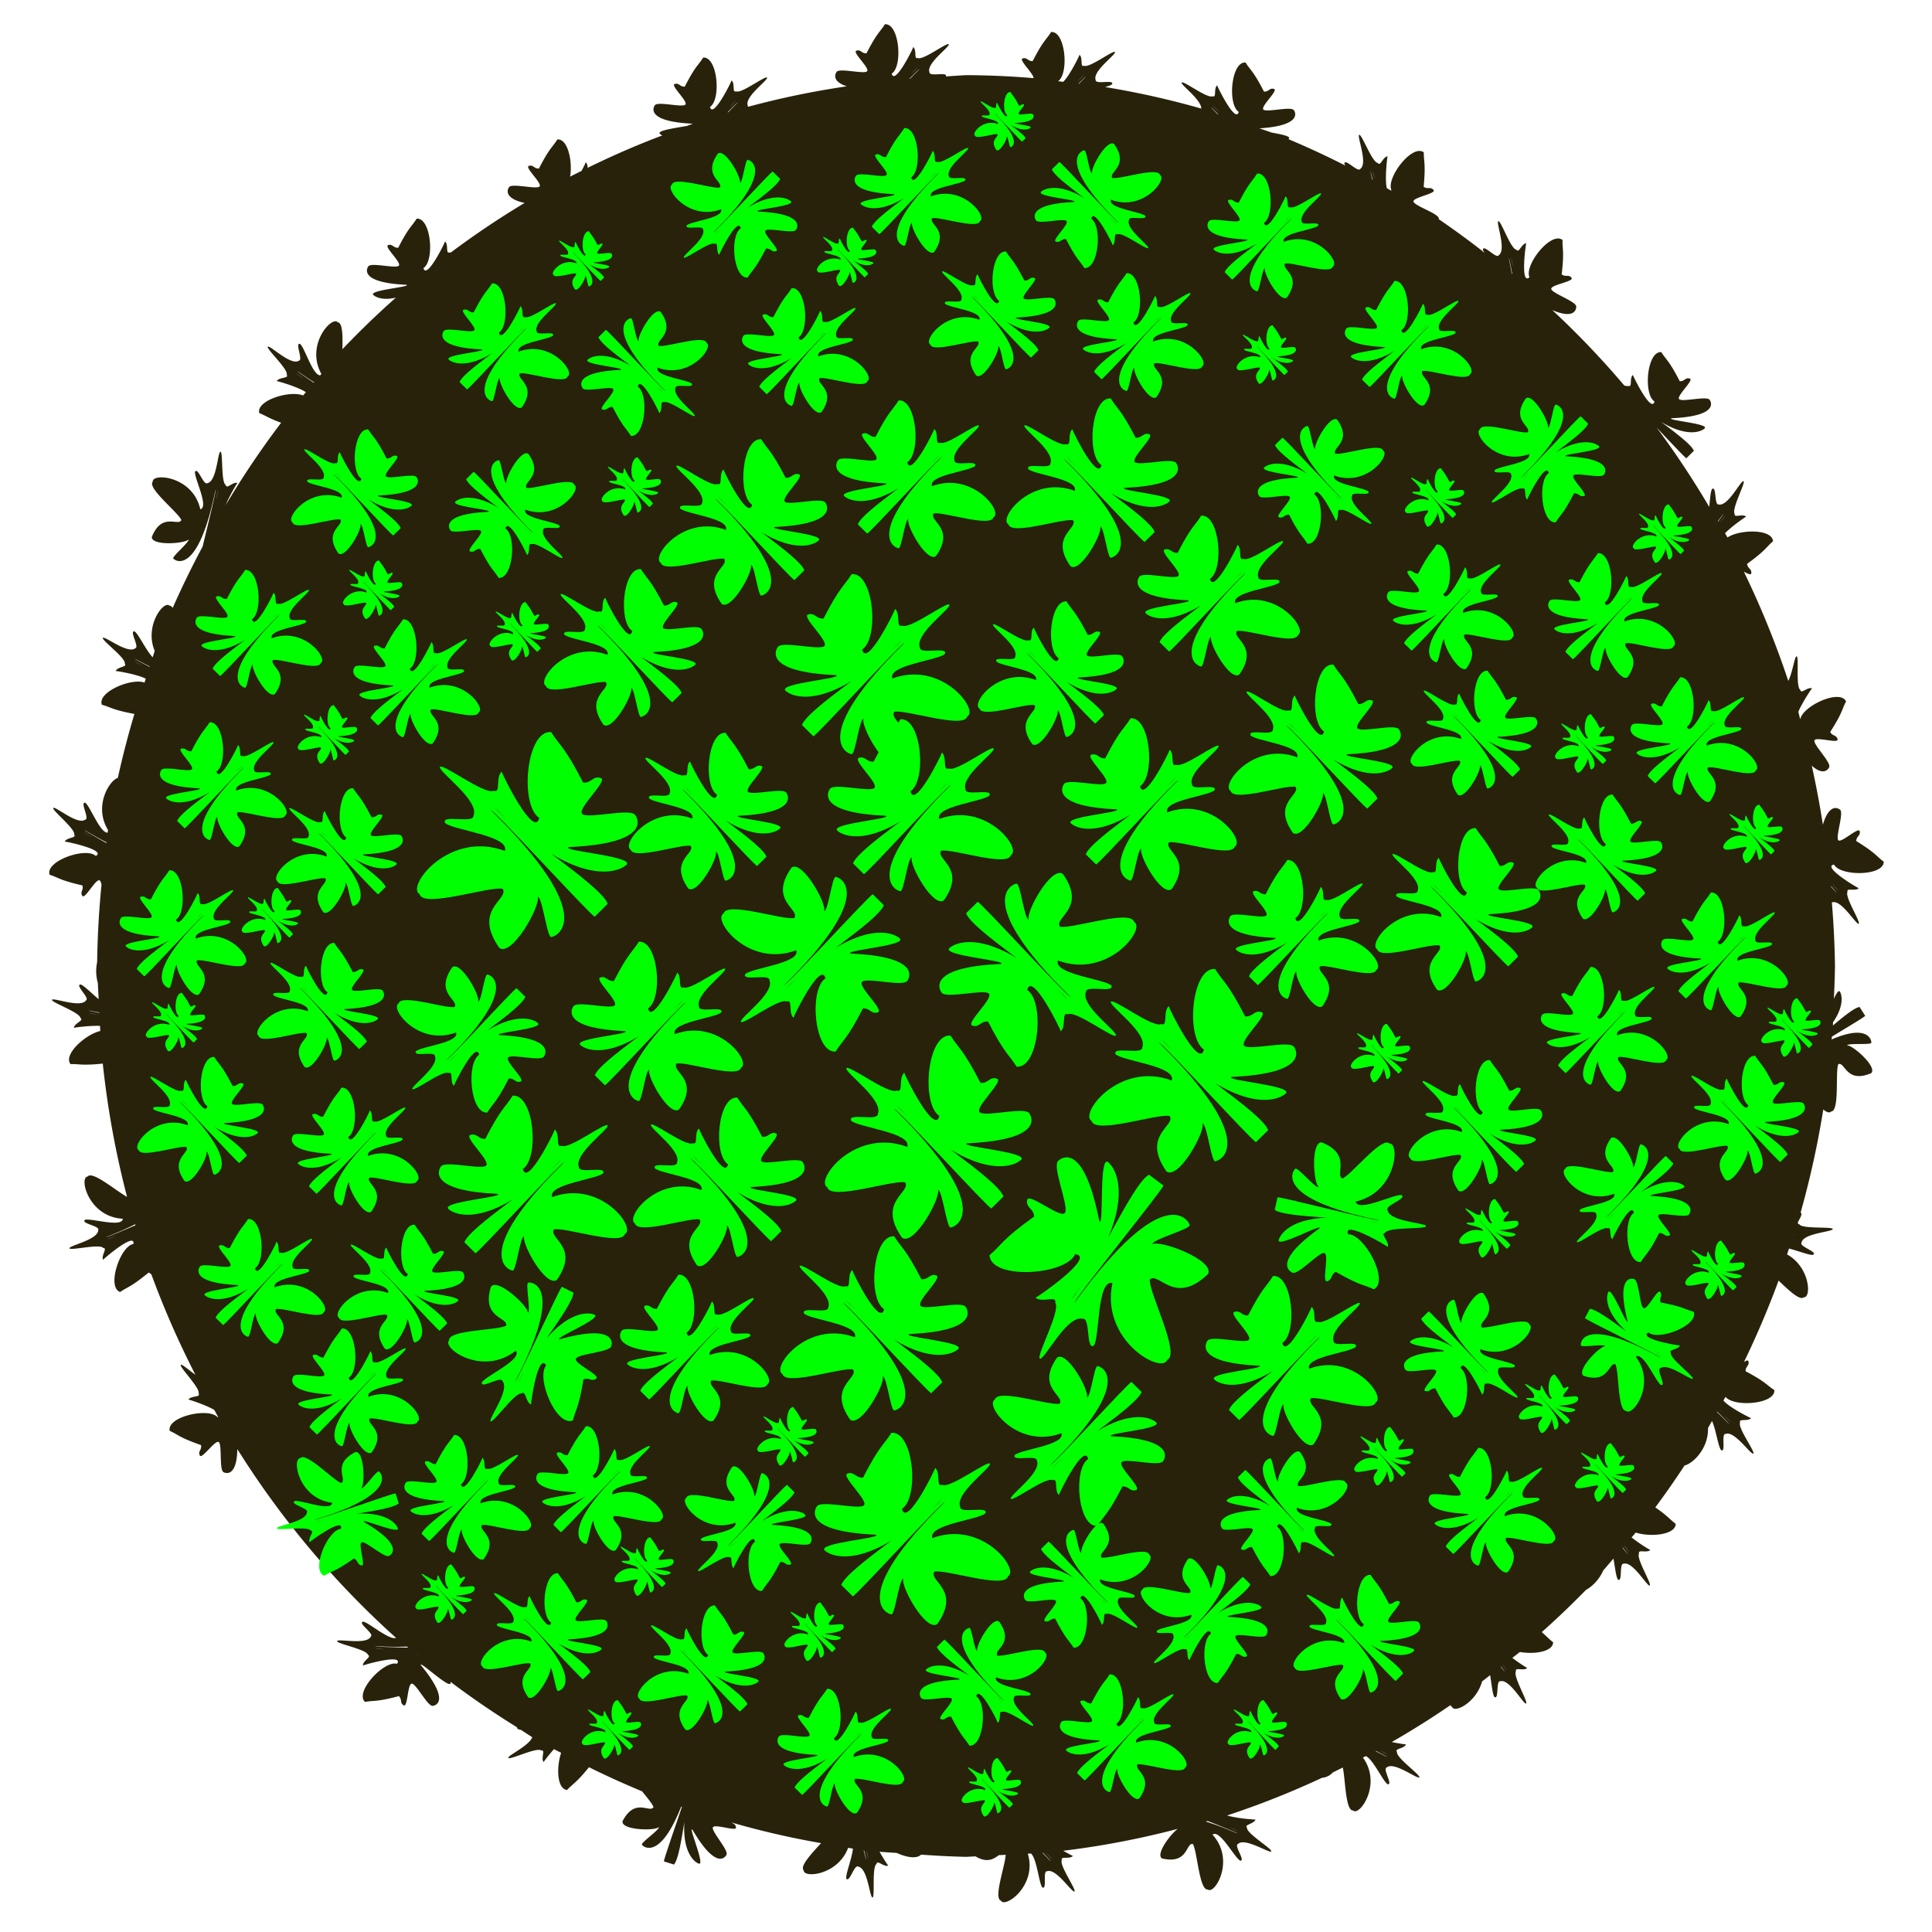 <?xml version="1.0"?>
<svg xmlns="http://www.w3.org/2000/svg" width="300" height="300" viewBox="0 0 300 300">
  <defs>
    <linearGradient id="a">
      <stop offset="0" stop-color="#0f0"/>
      <stop offset="1" stop-color="#0f0" stop-opacity="0"/>
    </linearGradient>
  </defs>
  <g color="#000">
    <path d="M137.404 3.766c-.756 1.225-1.184 1.25-2.855 4.511-.78.047-.857-.633-1.569-.406-.71.227 2.228 2.799 1.631 3.223-.596.424-4.271-.564-4.707.074-.311.452-.592 1.53 1.592 2.236a134.936 138.33 0 00-15.309 3.172.205.205 0 01-.072-.17c-.555-1.344 3.025-3.84 3.002-4.332-.143-.458-4.008 2.528-4.803 2.104-.678.274-.131-1.19-.716-1.694-.061.283-2.893 6.02-3.35 4.121 1.762-1.126 1.184-7.858-1.062-7.662-.757 1.226-1.185 1.25-2.856 4.512-.78.047-.855-.633-1.566-.406-.711.227 2.225 2.798 1.629 3.222-.597.425-4.272-.563-4.707.075-.444.643-.842 2.56 5.896 2.86a134.936 138.33 0 00-.894.343c-1.648.308-4.795.71-4.215 1.244.083.077.22.159.365.236a134.936 138.33 0 00-11.586 5.03c-.024-.329-.069-.667-.297-.864-.018.083-.286.65-.65 1.34a134.936 138.33 0 00-1.778.895c.404-2.365-.342-5.917-1.984-5.774-.757 1.226-1.184 1.25-2.856 4.512-.779.047-.857-.633-1.568-.406-.711.227 2.227 2.798 1.631 3.222-.596.424-4.272-.564-4.707.075-.346.501-.651 1.775 2.416 2.455a134.936 138.33 0 00-11.48 7.713.402.402 0 01-.157-.036c-.678.275-.131-1.191-.717-1.695-.06.282-2.892 6.022-3.35 4.123 1.763-1.126 1.187-7.858-1.06-7.662-.756 1.226-1.186 1.25-2.857 4.512-.78.047-.855-.633-1.567-.407-.71.227 2.226 2.8 1.63 3.223-.597.424-4.272-.564-4.708.074-.444.645-.846 2.566 5.922 2.862.838.325-5.956.828-5.135 1.586.412.38 1.57.871 3.493.408a134.936 138.33 0 00-8.303 8.012c.047-1.994.057-4.116-.729-4.176-.854-1.079-5.062 3.468-2.537 8.013a134.936 138.33 0 00-.185.22c-1.188-.03-2.439-4.41-3.139-4.886-.833-.21.553 2.535-.184 2.616-1.225.782-4.312-2.305-4.792-2.196-.427.222 3.192 3.503 2.914 4.36.388.62-1.15.337-1.543 1.002.206.007 3.36.916 4.52 1.72a134.936 138.33 0 00-.43.506c-2.071-.837-7.332.772-6.801 2.739 1.087.43 1.453.805 3.39 1.498a134.936 138.33 0 00-8.61 12.783c.589-1.446 1.71-3.313 1.827-3.432-.741-.216-1.67 1.04-1.81.322-.789-.435-.391-5.303-.854-5.173-.425.248-.567 4.612-1.996 4.878-.593.444-1.458-2.506-1.922-1.783-.2.887 2.221 5.5.813 5.844-1.162-5.21-7.496-5.67-7.381-4.283-.906.987 4.013 4.83 4.44 5.96-.48 1.02-3.02-1.285-4.587 2.622-.06 1.409 5.186 1.048 5.688.385.216.36-2.558 2.645-2.354 2.959.205.314 3.796 2.892 6.56-10.67.118.16-1.102 5.069-2.005 8.814a134.936 138.33 0 00-4.65 9.537c-.135-.223-.292-.36-.487-.353-.878-.882-3.958 3.122-2.3 7.025a134.936 138.33 0 00-.317.983c-1.056-1.092-2.241-3.71-2.826-4.016-.852-.115.835 2.455.113 2.62-1.129.916-4.545-1.802-5.01-1.64-.398.269 3.568 3.12 3.389 4.002.457.572-1.102.465-1.418 1.17.205-.016 3.431.527 4.678 1.194a134.936 138.33 0 00-.196.603c-2.046-.766-7.382 1.498-6.613 3.442 1.375.37 1.557.772 5.043 1.427a134.936 138.33 0 00-2.572 9.926c-1.32.4-3.784 4.38-1.531 8.08a134.936 138.33 0 00-.051.428c-1.188.068-2.756-4.221-3.49-4.645-.847-.15.734 2.489.005 2.623-1.164.87-4.468-1.983-4.939-1.84-.409.253 3.44 3.26 3.225 4.135.433.59-1.122.42-1.465 1.112.289-.01 6.55 1.317 4.822 2.228-1.526-1.43-7.907.793-7.162 2.922 1.375.43 1.505.839 5.078 1.652.238.744-.403.988-.008 1.621.396.633 2.163-2.85 2.721-2.376.108.09.19.33.262.62a134.936 138.33 0 00-.678 12.05 6.712 6.712 0 00.111 3.253 134.936 138.33 0 00.127 2.502c-1.136-.932-2.347-2.193-2.84-2.287-.848.137 1.513 2.106.87 2.473-.815 1.205-4.873-.404-5.27-.113-.303.372 4.32 1.949 4.404 2.845.603.415-.92.765-1.017 1.532.161-.063 2.494-.37 4.06-.303a134.936 138.33 0 00.04.793c-2.3.514-5.79 3.669-4.618 5.142 1.385-.043 1.746.257 5.006-.08a134.936 138.33 0 003.77 20.694c-1.64-.868-5.383-4.107-6.118-3.16-1.386.12.13 6.285 5.461 6.556-.102 1.446-5.057-.166-5.898.18-.636.578 2.418.937 2.08 1.595-.023 1.454-4.3 2.327-4.475 2.788-.05.477 4.685-.732 5.246-.028.732.018-.353 1.145-.015 1.84.168-.235 5.042-4.381 4.709-2.457-2.065.335-4.201 6.745-2.06 7.455 1.18-.825 1.582-.678 4.41-3.01a.99.99 0 01.456.33 134.936 138.33 0 006.815 15.532c-1.028-.728-1.985-1.605-2.242-1.557-.435.205 3.053 3.628 2.742 4.473.364.635-1.163.29-1.582.94.182.013 2.667.825 4.017 1.6a134.936 138.33 0 00.598 1.112c-.028.014-.04.03-.072.043-1.357-1.592-7.947-.1-7.446 2.1 1.318.582 1.4 1 4.86 2.21.153.766-.512.937-.19 1.61s2.47-2.588 2.971-2.055c.502.533.025 4.309.717 4.653.59.297 2.069.423 2.14-3.584a134.936 138.33 0 0024.65 29.314c-1.117.396-4.329-2.487-5.151-2.52-.82.262 1.808 1.86 1.226 2.319-.626 1.313-4.879.325-5.228.672-.245.413 4.562 1.284 4.779 2.158.658.32-.795.894-.777 1.666.25-.144 6.408-1.884 5.304-.273-2.016-.555-6.629 4.382-4.978 5.92 1.417-.26 1.72.042 5.261-.9.557.546.104 1.059.748 1.435.645.376.587-3.529 1.301-3.37.715.16 2.444 3.552 3.21 3.448.776-.102 2.473-1.09-1.84-6.315-.32-.84 4.602 3.87 4.615 2.752 0-.047-.024-.123-.03-.18a134.936 138.33 0 0010.364 7.087c-.078.21.208.32.615.4a134.936 138.33 0 001.728 1.129c-.498 1.316-3.665 2.752-3.73 3.185.051.478 4.426-1.7 5.123-1.129.72-.136-.105 1.193.371 1.801.049-.112.777-1.077 1.602-2.013a134.936 138.33 0 001.115.576c-.75 2.25-.652 5.597.92 5.77.932-1.003 1.412-1.073 3.404-3.536a134.936 138.33 0 008.236 3.736c.844 1.032 1.653 2.007 1.78 2.467-.57.972-2.89-1.554-4.807 2.194-.188 1.397 5.07 1.515 5.63.9.184.38-2.79 2.401-2.614 2.732.153.292 2.753 2.552 6.09-5.898a134.936 138.33 0 00.113.045c-1.235 3.648-2.873 8.327-2.783 8.451l1.55.488c.647-.696 1.138-3.63 1.618-6.619-.292 4.593 1.459 6.199 2.238 6.475 1.053.373-1.669-5.87-.99-5.281 3.416 5.85 4.927 4.6 5.29 3.906.362-.683-2.223-3.476-2.126-4.201.097-.726 3.74.676 3.61-.059-.09-.5-.413-.554-.712-.756a134.936 138.33 0 0013.914 3.21c-1.454 1.604-3.326 3.575-2.697 4.208-.056 1.287 5.342.767 6.902-3.484a134.936 138.33 0 00.744.129c-.143 1.534-1.188 4.036-1.023 4.656.492.705 1.242-2.278 1.852-1.857 1.438.21 1.753 4.565 2.187 4.796.467.112-.122-4.739.648-5.205.112-.723 1.09.497 1.823.252-.089-.082-.749-1.077-1.352-2.158a134.936 138.33 0 002.672.184c1.503.692 3.107.96 3.78.26a134.936 138.33 0 006.972.347 134.936 138.33 0 001.48-.076c1.843 1.115 2.88.357 3.622-.186a134.936 138.33 0 001.054-.054c-.032 1.575-1.939 6.756-.724 7.115.608 1.233 5.668-2.323 4.166-7.291a134.936 138.33 0 00.496-.026c.934.86 1.234 4.711 1.77 5.272.77.381-.007-2.593.73-2.518 1.362-.507 3.732 3.165 4.224 3.155.464-.127-2.385-4.096-1.933-4.875-.25-.688 1.194-.09 1.719-.657-.09-.022-.74-.36-1.5-.804a134.936 138.33 0 0017.767-3.399c-1.206.916-3.443 3.944-2.434 4.592 4.098.966 3.675-2.437 4.784-2.242.68 1 .991 7.233 2.32 7.06 1.068.892 4.336-4.552.744-8.5 1.092-.954 3.47 3.68 4.31 4.028.86.037-1.055-2.369-.35-2.598 1.04-1.016 4.692 1.378 5.14 1.174.372-.304-3.84-2.78-3.742-3.676-.507-.528 1.056-.564 1.306-1.295-.186.032-2.937-.171-4.406-.627a134.936 138.33 0 0014.752-5.853 2.42 2.42 0 001.65-.817 134.936 138.33 0 001.563-.773c.407 1.833.41 6.734 1.6 6.672.98.956 4.544-4.046 1.527-8.22a134.936 138.33 0 00.45-.224c1.166.532 2.717 4.025 3.405 4.374.854.103-.87-2.443-.15-2.618 1.115-.932 4.57 1.734 5.033 1.565.395-.274-3.613-3.066-3.447-3.951-.465-.566 1.097-.482 1.402-1.192-.11.01-1.116-.13-2.215-.363a134.936 138.33 0 009.121-5.734c.054.137.13.246.252.293.402 1 3.757-.732 4.65-3.97a134.936 138.33 0 001.247-.97c.249 1.406.37 3.025.674 3.397.738.44.19-2.587.92-2.455 1.397-.402 3.479 3.438 3.97 3.47.472-.09-2.063-4.267-1.552-5.01-.197-.705 1.197.004 1.763-.521-.123-.041-1.27-.765-2.328-1.566a134.936 138.33 0 001.176-.916c2.256.392 5.127-.039 5.164-1.506-.678-.532-1.009-.935-1.766-1.578a134.936 138.33 0 006.86-6.551c.937-.508 2.052-1.574 2.693-3.031a134.936 138.33 0 001.576-1.838c.26 1.373.407 2.915.71 3.271.745.427.147-2.59.878-2.47 1.39-.427 3.538 3.374 4.03 3.398.47-.1-2.138-4.23-1.641-4.98-.21-.702 1.197-.018 1.754-.553-.146-.047-1.732-1.012-2.914-1.952a134.936 138.33 0 00.646-.753c2.293.735 6.194.36 6.207-1.354-.98-.742-1.228-1.22-3.166-2.553a134.936 138.33 0 004.541-6.51c1.288-.286 3.733-2.623 3.639-5.806a134.936 138.33 0 00.62-1.111c.64 1.401.979 4.093 1.43 4.548.778.367-.056-2.592.682-2.53 1.353-.535 3.791 3.085 4.283 3.07.461-.136-2.463-4.049-2.027-4.836-.263-.683 1.192-.113 1.705-.69-.213-.05-3.53-1.739-4.295-2.74a134.936 138.33 0 00.319-.569c1.305 1.648 7.743 1.155 7.586-1.046-1.214-.776-1.231-1.204-4.465-2.926-.035-.78.647-.848.431-1.563-.061-.204-.337-.086-.683.133a134.936 138.33 0 005.375-12.642c1.529 1.455 3.308 3.17 3.926 2.584 1.209.08.934-4.702-2.608-6.65a134.936 138.33 0 00.295-.911c1.47.364 3.251 1.095 3.766.97.716-.475-2.249-1.294-1.815-1.894.243-1.434 4.604-1.647 4.846-2.076.122-.465-4.74.014-5.188-.768-.72-.128.522-1.078.293-1.816-.006.006-.101.064-.117.076a134.936 138.33 0 003.543-16.09c.508.441.983.59 1.225.307 1.339-.052.61-6.25 1.113-7.35 1.06-.377 1.211 3.05 5.09 1.414 1.043-.949-2.908-4.422-3.733-4.312.104-.408 3.683-.044 3.762-.41.062-.288-.38-3.018-6.172-.514a134.936 138.33 0 00.055-.451c2.633-1.587 5.16-3.11 5.168-3.225l-.871-1.37c-.752.093-2.361 1.363-4.139 2.872a134.936 138.33 0 00.018-.51c1.686-2.44 1.42-4.145 1.076-4.732-.196-.333-.559.252-.951 1.096a134.936 138.33 0 00.176-5.092 134.936 138.33 0 00-.487-9.877c.023-.004.044-.012.07-.008 1.384-.447 3.589 3.32 4.08 3.336.47-.106-2.2-4.196-1.714-4.955-.22-.698 1.195-.035 1.744-.578-.277-.083-5.77-3.361-3.842-3.666.983 1.846 7.738 1.804 7.72-.451-1.16-.852-1.15-1.28-4.269-3.205.015-.78.7-.805.53-1.532-.17-.726-2.967 1.998-3.342 1.37-.376-.629.9-4.215.299-4.7-.479-.39-1.746-.798-2.67 2.327a134.936 138.33 0 00-1.725-9.163c1.694 1.502 2.475.72 2.707.225.332-.697-2.37-3.377-2.305-4.105.066-.73 3.768.515 3.606-.213-.162-.729-.79-.454-1.143-1.15 1.976-3.087 1.783-3.468 2.461-4.739-.938-1.99-6.76.712-7.12 2.785a134.936 138.33 0 00-.294-1.172c.609-1.442 2.003-3.522 2.135-3.642-.73-.252-1.72.958-1.824.234-.767-.473-.134-5.316-.602-5.209-.316.165-.594 2.478-1.267 3.824a134.936 138.33 0 00-6.9-16.97c.588.318 1.105.562 1.15.275.115-.737-.57-.711-.643-1.488 2.968-2.15 2.928-2.575 4.023-3.51-.128-1.938-5.137-1.867-7.066-.588a134.936 138.33 0 00-.39-.654c1.1-1.115 3.121-2.515 3.287-2.578-.588-.502-1.951.263-1.784-.45-.54-.72 1.821-4.996 1.346-5.068-.49.052-2.411 3.971-3.824 3.627-.723.161-.3-2.883-1.02-2.414-.244.326-.324 1.564-.457 2.791a134.936 138.33 0 00-8.168-12.322c2.254 2.389 4.504 4.782 4.625 4.765l1.157-1.144c-.315-.897-2.686-2.698-5.108-4.516 3.929 2.4 6.168 1.6 6.776 1.04.82-.758-5.973-1.261-5.135-1.587 6.768-.295 6.366-2.216 5.922-2.861-.436-.638-4.113.35-4.71-.074-.596-.424 2.343-2.996 1.631-3.223-.71-.227-.789.453-1.568.406-1.67-3.26-2.099-3.286-2.855-4.511-2.247-.197-2.825 6.536-1.063 7.662-.457 1.899-3.288-3.84-3.35-4.123-.585.504-.036 1.97-.714 1.695-.131.07-.363.024-.63-.06a134.936 138.33 0 00-11.175-11.702c3.245 1.38 3.724.07 3.715-.562-.007-.773-3.61-1.994-3.871-2.678-.26-.684 3.611-1.19 3.146-1.773-.465-.584-.91-.062-1.531-.534.423-3.64.08-3.898.133-5.337-1.76-1.412-5.98 3.863-5.14 5.779-1.436 1.325-.601-5.019-.495-5.287-.767.093-1.123 1.615-1.535 1.01-.896-.09-2.452-4.72-2.826-4.418-.293.396 1.298 4.462.09 5.271-.37.642-2.33-1.729-2.471-.88.023.126.136.308.289.517a134.936 138.33 0 00-7.133-5.225c.001-.032.01-.07.01-.1-.023-.772-3.652-1.919-3.926-2.597-.274-.679 3.584-1.264 3.108-1.838-.477-.574-.908-.043-1.54-.502.349-3.648.001-3.9.024-5.34-1.788-1.375-5.9 3.987-5.022 5.885-.027.026-.048.03-.074.05a134.936 138.33 0 00-.646-.378c-.345-1.31.045-4.751.119-4.95-.765.11-1.092 1.638-1.516 1.042-.898-.071-2.548-4.67-2.916-4.36-.284.402 1.39 4.435.197 5.268-.356.649-2.362-1.679-2.486-.828.018.084.097.207.178.33a134.936 138.33 0 00-8.863-4.115c.017-.015.05-.03.066-.043.415-.384-1.111-.7-2.62-.963a134.936 138.33 0 00-1.96-.668c6.13-.382 5.8-2.192 5.37-2.817-.436-.638-4.113.35-4.71-.074-.596-.424 2.342-2.996 1.63-3.223-.71-.227-.788.454-1.567.407-1.671-3.262-2.1-3.286-2.856-4.512-2.247-.196-2.825 6.536-1.062 7.662-.457 1.899-3.289-3.84-3.35-4.123-.585.504-.036 1.97-.715 1.695-.794.424-4.661-2.564-4.805-2.105-.02.456 3.053 2.635 3.057 4.021a134.936 138.33 0 00-14.928-3.343c.516-.148.926-.292 1.075-.444.354-.783-2.593.098-2.543-.64-.556-1.344 3.027-3.84 3.004-4.332-.144-.459-4.01 2.527-4.805 2.103-.679.274-.13-1.19-.715-1.693-.044.204-1.535 3.24-2.531 4.195a134.936 138.33 0 00-.791-.1c1.725-1.183 1.144-7.83-1.09-7.634-.757 1.225-1.185 1.248-2.856 4.51-.779.046-.857-.634-1.568-.407-.648.207 1.724 2.354 1.703 3.057A134.936 138.33 0 00150 11.67a134.936 138.33 0 00-3.133.205l.01-.006c.354-.783-2.592.098-2.543-.64-.556-1.344 3.025-3.84 3.002-4.333-.143-.458-4.008 2.528-4.803 2.104-.678.274-.131-1.19-.717-1.693-.06.282-2.893 6.02-3.35 4.12 1.763-1.125 1.185-7.858-1.062-7.661zm5.096 6.685c-.252.297-.627.648-1.064 1.028.348-.326.698-.659 1.064-1.028zm.281.285a60.622 60.622 0 00-1.47 1.502 134.936 138.33 0 00-.102.008c.876-.905 1.493-1.514 1.572-1.51zm25.528.92c-.254.299-.635.654-1.077 1.037a37.71 37.71 0 001.077-1.037zm.28.285c-.38.376-.705.719-1.046 1.07a134.936 138.33 0 00-.08-.009c.604-.614 1.064-1.064 1.127-1.06zm-54.306 3.688c-.254.299-.634.654-1.076 1.037.352-.329.707-.664 1.076-1.037zm.28.285a60.4 60.4 0 00-1.467 1.502 134.936 138.33 0 00-.131.035c.887-.917 1.517-1.541 1.597-1.537zm73.753.48c.366.37.718.704 1.067 1.03-.438-.38-.814-.733-1.067-1.03zm-.28.288c.063-.004.532.454 1.15 1.082a134.936 138.33 0 00-.137-.047c-.331-.342-.644-.672-1.014-1.035zm25.157 9.867c.11.509.228.98.346 1.443-.164-.557-.293-1.057-.346-1.443zm-.39.09c.05.028.178.567.332 1.279a134.936 138.33 0 00-.074-.043c-.086-.41-.157-.796-.258-1.236zm21.879 13.357c.098.51.206.981.314 1.445-.152-.558-.27-1.059-.314-1.445zm-.393.082c.074.044.278 1.078.53 2.477a134.936 138.33 0 00-.079-.069 60.797 60.797 0 00-.45-2.408zM46.184 57.628c.95.676 1.802 1.234 2.61 1.743a134.936 138.33 0 00-.056.065c-1.417-.944-2.543-1.712-2.554-1.807zm-.233.327c.339.198.755.51 1.21.877-.386-.288-.779-.58-1.21-.877zm-12.09 18.178c-.11.509-.2.988-.283 1.459.08-.576.172-1.085.283-1.46zm233.744 3.658c.013.06-.341.558-.826 1.211a134.936 138.33 0 00-.035-.06c.285-.377.56-.734.861-1.151zm.327.234c-.31.419-.586.818-.856 1.213.31-.492.6-.917.856-1.213zM20.969 102.291c.815.449 1.569.84 2.281 1.193a134.936 138.33 0 00-.021.069c-1.287-.664-2.24-1.178-2.26-1.262zm-.196.352c.355.156.797.414 1.284.722-.41-.24-.828-.48-1.284-.722zM13.14 128.9a53.243 53.243 0 003.4 1.897 134.936 138.33 0 00-.014.113c-1.822-1.022-3.365-1.902-3.386-2.01zm-.21.342c.35.171.782.448 1.257.778-.401-.257-.81-.516-1.256-.778zm271.565 7.955c.3.376.606.756.947 1.153-.277-.277-.6-.683-.947-1.153zm-.17.385c.469.546.816.969.809 1.025-.281-.335-.536-.615-.803-.921a134.936 138.33 0 00-.006-.104zM13.801 156.906c.58.123 1.098.215 1.627.313a134.936 138.33 0 00.002.068c-.922-.178-1.595-.323-1.63-.38zm-.084.393c.39.047.899.168 1.465.326-.47-.112-.949-.224-1.465-.326zm7.27 32.806a134.936 138.33 0 00.05.15c-2.34 1.003-4.439 1.89-4.553 1.833 1.808-.7 3.273-1.36 4.502-1.983zm257.7 1.606c-.075.017-.136.034-.21.05a134.936 138.33 0 00.005-.02c.051-.005.195-.038.205-.03zm-260.666.226c-.45.162-.908.33-1.392.526.35-.173.837-.35 1.392-.525zm248.627 27.256c1.046 1.039 1.823 1.835 1.817 1.922a59.086 59.086 0 00-1.852-1.857 134.936 138.33 0 00.035-.065zm1.09.559c.322.356.652.714 1.018 1.088-.294-.258-.643-.642-1.018-1.088zm-15.498 20.273c.266.341.53.681.828 1.04a9.636 9.636 0 01-.838-1.03 134.936 138.33 0 00.01-.01zm-.25.29c.444.534.774.948.766 1.003-.283-.347-.538-.638-.807-.955a134.936 138.33 0 00.041-.049zM58.252 255.608c1.938.116 3.547.128 4.926.073a134.936 138.33 0 00.2.162c-2.645-.064-5.044-.133-5.126-.235zm-.023.4c.388-.01.9.032 1.472.102-.474-.04-.955-.077-1.472-.101zm6.445.98c.055.01.105.018.16.029a134.936 138.33 0 00.039.033l-.2-.063zm168.7 1.581c.192.252.37.497.581.758-.177-.188-.384-.473-.59-.752a134.936 138.33 0 00.008-.006zm-.29.227c.329.417.565.732.557.78-.212-.27-.402-.491-.606-.743a134.936 138.33 0 00.049-.037zm-18.867 12.947c.42.238.849.476 1.316.717-.362-.153-.817-.41-1.316-.717zm-.533.15c.965.489 1.642.85 1.66.92a60.53 60.53 0 00-1.735-.882 134.936 138.33 0 00.075-.037zm-26.155 10.872c2.4.949 4.553 1.814 4.594 1.935-1.917-.838-3.513-1.424-4.893-1.855a134.936 138.33 0 00.3-.08zm3.395.959c.435.203.88.406 1.361.609-.37-.124-.843-.343-1.361-.61zm-56.819 3.617a134.936 138.33 0 00.07.013c.203.777.345 1.366.311 1.416-.126-.514-.254-.961-.38-1.43zm.458.058a134.936 138.33 0 00.011.002c.093.416.186.829.301 1.274a9.61 9.61 0 01-.313-1.276zm27.904.29a134.936 138.33 0 00.004 0c.306.35.618.703.965 1.072-.283-.258-.613-.633-.97-1.073zm-.49.025c.684.718 1.17 1.25 1.164 1.318-.439-.478-.847-.895-1.252-1.312a134.936 138.33 0 00.088-.006z" style="isolation:auto;mix-blend-mode:normal;solid-color:#000;solid-opacity:1;marker:none" overflow="visible" fill="#28220b"/>
    <g fill="#0f0">
      <path d="M61.919 233.445c-1.29 1.201-10.35 1.872-12.997 2.937 9.629-3.051 12.477-.148 12.857.918.375 1.052-5.873-1.66-5.283-.983 5.855 3.408 4.606 4.921 3.913 5.285-.682.363-3.478-2.22-4.203-2.122-.726.098.68 3.74-.055 3.611-.735-.13-.487-.768-1.199-1.089-2.996 2.11-3.386 1.934-4.626 2.667-2.08-.87.538-7.1 2.621-7.277.479-1.894-4.696 1.87-4.882 2.092-.283-.718.883-1.76.154-1.832-.506-.745-5.317.102-5.23-.37.207-.447 4.54-.993 4.672-2.441.387-.631-2.63-1.22-1.953-1.75.865-.28 5.682 1.703 5.894.27-5.295-.675-6.34-6.938-4.948-6.952.9-.993 5.181 3.548 6.347 3.868.97-.57-1.56-2.887 2.186-4.81 1.397-.19 1.523 5.068.908 5.63.38.182 2.398-2.794 2.73-2.62.331.175 3.23 3.512-10.019 7.52.272.162 12.423-4.245 12.621-4.103zM62.225 82.006c-.584-1.664-8.292-6.469-10.141-8.643 7.106 7.178 10.978 5.932 11.81 5.165.82-.758-5.972-1.26-5.135-1.586 6.769-.295 6.366-2.216 5.922-2.86-.435-.639-4.112.348-4.708-.076-.596-.424 2.342-2.995 1.63-3.222-.71-.227-.788.454-1.567.407-1.671-3.262-2.1-3.286-2.856-4.512-2.247-.196-2.825 6.536-1.063 7.662-.456 1.899-3.288-3.84-3.35-4.122-.584.504-.036 1.968-.715 1.694-.794.424-4.66-2.563-4.804-2.104-.023.491 3.559 2.989 3.003 4.333.05.738-2.896-.143-2.542.64.635.651 5.822 1.134 5.343 2.503-5.001-1.865-8.838 3.194-7.613 3.853.335 1.298 6.237-.732 7.418-.473.594.956-2.723 1.831-.3 5.274 1.149.818 3.704-3.778 3.42-4.561.422.015.825 3.588 1.2 3.587.374 0 4.492-1.607-5.374-11.315.315-.017 9.024 9.534 9.266 9.5zM71.36 59.324c.585-1.664 8.293-6.47 10.142-8.643-7.106 7.177-10.978 5.932-11.81 5.165-.82-.758 5.972-1.26 5.135-1.586-6.769-.296-6.366-2.216-5.922-2.861.435-.638 4.112.349 4.708-.075.596-.424-2.342-2.995-1.63-3.222.71-.227.788.453 1.567.406 1.671-3.261 2.1-3.286 2.856-4.511 2.247-.197 2.825 6.535 1.063 7.661.456 1.9 3.288-3.84 3.35-4.122.584.504.036 1.968.715 1.694.794.424 4.66-2.562 4.804-2.104.023.492-3.559 2.99-3.003 4.333-.05.739 2.896-.143 2.542.64-.635.652-5.822 1.135-5.343 2.503 5.001-1.864 8.838 3.194 7.613 3.854-.335 1.298-6.237-.732-7.418-.474-.594.957 2.723 1.832.3 5.275-1.149.817-3.704-3.779-3.42-4.562-.422.015-.825 3.588-1.2 3.588-.374 0-4.492-1.608 5.374-11.316-.315-.016-9.025 9.534-9.266 9.5zM124.9 88.554c-.775-2.21-11.009-8.589-13.463-11.474 9.434 9.528 14.574 7.875 15.678 6.856 1.09-1.006-7.928-1.673-6.816-2.105 8.985-.392 8.451-2.942 7.861-3.798-.578-.847-5.458.463-6.25-.1-.792-.563 3.109-3.976 2.164-4.278-.944-.301-1.047.602-2.081.54-2.218-4.33-2.787-4.362-3.791-5.99-2.983-.26-3.75 8.677-1.41 10.172-.607 2.521-4.366-5.097-4.448-5.472-.777.669-.049 2.613-.95 2.249-1.054.562-6.187-3.402-6.377-2.794-.03.653 4.724 3.969 3.986 5.753.066.98-3.845-.19-3.375.85.843.864 7.73 1.506 7.093 3.322-6.64-2.475-11.733 4.241-10.106 5.117.444 1.722 8.28-.973 9.848-.63.789 1.27-3.615 2.432-.4 7.003 1.527 1.086 4.918-5.016 4.543-6.055.559.02 1.094 4.762 1.592 4.762.497 0 5.963-2.134-7.134-15.022.418-.022 11.98 12.657 12.301 12.612zM121.144 27.776c-.584 1.664-8.293 6.469-10.142 8.642 7.107-7.177 10.978-5.931 11.81-5.164.821.758-5.972 1.26-5.134 1.585 6.768.296 6.366 2.217 5.921 2.861-.435.638-4.111-.349-4.708.075-.596.425 2.342 2.996 1.63 3.223-.71.227-.788-.454-1.567-.407-1.671 3.261-2.1 3.286-2.856 4.512-2.247.196-2.824-6.536-1.062-7.662-.457-1.899-3.289 3.84-3.35 4.122-.585-.504-.037-1.968-.715-1.694-.795-.424-4.661 2.563-4.804 2.104-.023-.492 3.558-2.989 3.002-4.333.05-.738-2.896.143-2.542-.64.635-.651 5.823-1.134 5.343-2.503-5.001 1.865-8.838-3.194-7.612-3.854.334-1.297 6.237.733 7.418.474.593-.956-2.723-1.831-.301-5.274 1.149-.818 3.704 3.778 3.421 4.56.42-.014.824-3.587 1.2-3.586.374 0 4.491 1.607-5.375 11.315.315.017 9.025-9.534 9.267-9.5zM135.374 35.214c.584-1.664 8.292-6.47 10.141-8.643-7.106 7.178-10.978 5.932-11.81 5.165-.82-.758 5.972-1.26 5.135-1.586-6.769-.295-6.366-2.216-5.922-2.86.435-.639 4.112.348 4.708-.076.597-.424-2.341-2.995-1.63-3.222.71-.227.788.453 1.567.406 1.671-3.26 2.1-3.285 2.856-4.511 2.247-.196 2.825 6.536 1.063 7.662.456 1.898 3.288-3.84 3.35-4.122.585.503.036 1.968.715 1.693.794.424 4.66-2.562 4.804-2.104.023.492-3.559 2.99-3.003 4.333-.05.74 2.896-.142 2.542.64-.635.652-5.822 1.135-5.343 2.503 5.001-1.864 8.838 3.195 7.613 3.854-.335 1.298-6.237-.732-7.418-.473-.594.956 2.723 1.831.3 5.274-1.149.818-3.704-3.779-3.42-4.561-.421.015-.825 3.587-1.2 3.587-.374 0-4.492-1.607 5.374-11.315-.315-.017-9.024 9.534-9.266 9.5zM163.332 26.296c.584 1.664 8.293 6.47 10.141 8.643-7.106-7.178-10.977-5.932-11.81-5.165-.82.758 5.972 1.26 5.135 1.586-6.768.295-6.366 2.216-5.921 2.86.435.639 4.111-.348 4.707.076.597.424-2.341 2.995-1.63 3.222.711.227.789-.453 1.568-.406 1.67 3.26 2.099 3.286 2.856 4.511 2.247.196 2.824-6.535 1.062-7.662.457-1.898 3.288 3.84 3.35 4.123.585-.504.037-1.968.715-1.694.795-.424 4.66 2.562 4.804 2.104.023-.492-3.558-2.99-3.003-4.333-.049-.739 2.897.143 2.543-.64-.635-.652-5.823-1.135-5.343-2.503 5 1.864 8.838-3.195 7.612-3.854-.334-1.298-6.237.732-7.418.474-.594-.957 2.723-1.832.3-5.275-1.148-.818-3.703 3.779-3.42 4.561-.421-.015-.825-3.587-1.2-3.587-.374 0-4.491 1.608 5.374 11.316-.315.016-9.024-9.535-9.266-9.5zM133.203 81.416c.733-2.089 10.41-8.121 12.731-10.85-8.921 9.01-13.782 7.447-14.826 6.484-1.03-.951 7.497-1.582 6.446-1.99-8.497-.372-7.992-2.783-7.434-3.593.546-.8 5.161.439 5.91-.094.749-.532-2.94-3.76-2.047-4.045.893-.285.99.569 1.969.51 2.097-4.094 2.635-4.125 3.585-5.664 2.82-.246 3.546 8.205 1.334 9.619.573 2.384 4.128-4.82 4.205-5.175.735.633.046 2.47.898 2.127.998.532 5.851-3.218 6.031-2.642.029.617-4.467 3.753-3.77 5.44-.062.927 3.636-.18 3.192.804-.797.817-7.31 1.424-6.708 3.142 6.279-2.341 11.096 4.01 9.557 4.838-.42 1.629-7.83-.92-9.312-.595-.746 1.201 3.418 2.3.377 6.622-1.443 1.027-4.65-4.744-4.295-5.726-.528.018-1.035 4.503-1.505 4.503s-5.64-2.018 6.746-14.206c-.396-.02-11.33 11.97-11.633 11.927zM179.303 82.605c-.79-2.251-11.217-8.751-13.718-11.692 9.613 9.71 14.85 8.025 15.975 6.987 1.111-1.025-8.078-1.705-6.945-2.145 9.156-.4 8.612-2.998 8.01-3.87-.588-.864-5.561.472-6.368-.102-.807-.574 3.167-4.052 2.205-4.36-.962-.306-1.067.614-2.12.551-2.261-4.412-2.84-4.445-3.864-6.103-3.04-.266-3.821 8.841-1.437 10.365-.618 2.568-4.449-5.195-4.531-5.577-.792.682-.05 2.663-.968 2.292-1.075.573-6.305-3.467-6.499-2.847-.031.666 4.814 4.044 4.062 5.862.067 1-3.918-.193-3.44.866.86.881 7.877 1.535 7.229 3.386-6.766-2.522-11.956 4.321-10.298 5.213.452 1.755 8.437-.99 10.035-.64.803 1.293-3.684 2.477-.407 7.135 1.554 1.106 5.01-5.112 4.628-6.17.57.02 1.115 4.852 1.622 4.852.507 0 6.077-2.175-7.27-15.307.427-.023 12.209 12.897 12.536 12.851zM190.168 42.267c.583-1.664 8.292-6.469 10.14-8.642-7.106 7.177-10.977 5.932-11.809 5.164-.821-.757 5.972-1.26 5.135-1.585-6.769-.296-6.367-2.216-5.922-2.861.435-.638 4.111.349 4.708-.075.596-.424-2.342-2.996-1.63-3.223.71-.227.788.454 1.567.407 1.671-3.261 2.1-3.286 2.856-4.512 2.247-.196 2.825 6.536 1.062 7.662.457 1.899 3.289-3.84 3.35-4.122.585.504.037 1.968.716 1.694.794.424 4.66-2.563 4.803-2.104.024.492-3.558 2.99-3.002 4.333-.05.739 2.896-.143 2.542.64-.635.651-5.822 1.135-5.343 2.503 5.001-1.865 8.838 3.194 7.612 3.854-.334 1.297-6.236-.733-7.417-.474-.594.957 2.722 1.832.3 5.275-1.149.817-3.704-3.78-3.42-4.562-.422.015-.825 3.588-1.2 3.588s-4.492-1.608 5.374-11.316c-.315-.017-9.025 9.534-9.266 9.5zM211.495 58.952c.583-1.664 8.292-6.47 10.14-8.643-7.106 7.178-10.977 5.932-11.809 5.165-.821-.758 5.972-1.26 5.134-1.586-6.768-.295-6.366-2.216-5.921-2.86.435-.639 4.111.348 4.708-.076.596-.424-2.342-2.995-1.63-3.222.71-.227.788.453 1.567.406 1.671-3.26 2.1-3.285 2.856-4.511 2.247-.196 2.825 6.535 1.062 7.662.457 1.898 3.289-3.84 3.35-4.123.585.504.037 1.969.715 1.694.795.424 4.661-2.562 4.804-2.104.023.492-3.558 2.99-3.002 4.333-.05.74 2.896-.142 2.542.64-.635.652-5.822 1.135-5.343 2.503 5.001-1.864 8.838 3.195 7.612 3.854-.334 1.298-6.236-.732-7.417-.473-.594.956 2.722 1.831.3 5.274-1.149.818-3.704-3.779-3.421-4.561-.42.015-.824 3.587-1.2 3.587-.374 0-4.491-1.608 5.375-11.316-.315-.016-9.025 9.535-9.266 9.5zM180.057 99.706c.748-2.132 10.622-8.287 12.99-11.071-9.102 9.194-14.062 7.598-15.127 6.615-1.052-.97 7.65-1.614 6.577-2.03-8.67-.38-8.155-2.84-7.586-3.666.558-.817 5.267.447 6.031-.096.764-.543-3-3.837-2.089-4.127.911-.291 1.01.58 2.009.52 2.14-4.177 2.689-4.209 3.658-5.779 2.878-.251 3.618 8.372 1.36 9.815.586 2.432 4.213-4.919 4.292-5.28.75.645.047 2.52.916 2.17 1.018.542 5.97-3.283 6.154-2.696.03.63-4.558 3.829-3.846 5.55-.064.947 3.71-.182 3.256.82-.813.835-7.458 1.454-6.844 3.206 6.406-2.388 11.321 4.092 9.751 4.937-.428 1.662-7.989-.938-9.502-.606-.76 1.225 3.488 2.346.385 6.756-1.472 1.047-4.744-4.84-4.382-5.843-.54.02-1.056 4.596-1.536 4.595-.48 0-5.754-2.059 6.883-14.495-.403-.02-11.56 12.213-11.87 12.17zM246.608 65.786c-.584 1.664-8.292 6.469-10.141 8.642 7.106-7.177 10.978-5.931 11.81-5.164.82.758-5.972 1.26-5.135 1.585 6.769.296 6.366 2.217 5.922 2.861-.436.638-4.112-.349-4.708.075-.597.425 2.341 2.996 1.63 3.223-.71.227-.788-.454-1.568-.407-1.67 3.261-2.099 3.286-2.855 4.512-2.247.196-2.825-6.536-1.063-7.662-.456-1.899-3.288 3.84-3.35 4.122-.585-.504-.036-1.968-.715-1.694-.795-.424-4.66 2.563-4.804 2.104-.023-.492 3.559-2.989 3.003-4.333.05-.739-2.896.143-2.542-.64.635-.651 5.822-1.134 5.343-2.503-5.002 1.865-8.838-3.194-7.613-3.854.335-1.297 6.237.733 7.418.474.594-.956-2.723-1.831-.3-5.274 1.149-.818 3.703 3.778 3.42 4.56.421-.014.825-3.587 1.2-3.586.374 0 4.492 1.607-5.374 11.315.315.017 9.024-9.534 9.266-9.5zM171.421 111.03c-.672-1.916-9.546-7.448-11.674-9.95 8.18 8.262 12.637 6.829 13.595 5.945.945-.872-6.875-1.45-5.91-1.825 7.791-.34 7.328-2.551 6.816-3.293-.5-.735-4.733.401-5.42-.087-.686-.488 2.696-3.448 1.878-3.71-.82-.26-.908.523-1.805.469-1.924-3.755-2.417-3.783-3.288-5.194-2.587-.226-3.252 7.524-1.223 8.82-.526 2.186-3.786-4.42-3.856-4.745-.674.58-.042 2.265-.824 1.95-.915.488-5.365-2.95-5.53-2.422-.027.566 4.096 3.44 3.457 4.988.057.85-3.334-.165-2.927.737.731.75 6.703 1.306 6.15 2.88-5.756-2.146-10.173 3.678-8.763 4.437.386 1.494 7.18-.843 8.54-.545.684 1.101-3.135 2.108-.346 6.072 1.323.941 4.264-4.35 3.938-5.25.485.016.95 4.129 1.38 4.129.432 0 5.172-1.85-6.186-13.027.363-.019 10.39 10.976 10.667 10.937zM124.53 112.58c.893-2.544 12.68-9.892 15.508-13.216-10.867 10.976-16.787 9.07-18.06 7.898-1.255-1.159 9.132-1.927 7.852-2.425-10.35-.452-9.735-3.39-9.055-4.375.665-.976 6.287.534 7.199-.115.912-.648-3.58-4.58-2.493-4.927 1.087-.347 1.206.693 2.397.622 2.555-4.988 3.21-5.025 4.367-6.9 3.436-.3 4.32 9.995 1.625 11.717.698 2.903 5.028-5.872 5.122-6.304.895.77.056 3.01 1.094 2.59 1.215.649 7.127-3.918 7.346-3.217.035.752-5.441 4.57-4.592 6.626-.075 1.13 4.43-.218 3.888.98-.971.995-8.903 1.734-8.17 3.826 7.647-2.851 13.514 4.885 11.64 5.893-.511 1.985-9.537-1.12-11.343-.724-.908 1.463 4.164 2.8.46 8.066-1.757 1.25-5.664-5.779-5.232-6.975-.643.022-1.26 5.486-1.833 5.485-.573 0-6.87-2.458 8.217-17.303-.482-.026-13.8 14.58-14.17 14.527zM105.85 107.607c-.733-2.089-10.411-8.121-12.732-10.85 8.921 9.01 13.782 7.447 14.826 6.484 1.031-.951-7.497-1.582-6.446-1.99 8.498-.372 7.992-2.783 7.434-3.592-.546-.802-5.161.438-5.91-.095-.749-.532 2.94-3.76 2.047-4.045-.893-.285-.99.57-1.968.51-2.098-4.094-2.636-4.125-3.586-5.664-2.82-.246-3.546 8.205-1.333 9.62-.574 2.383-4.129-4.821-4.206-5.176-.734.633-.046 2.47-.898 2.127-.998.532-5.851-3.217-6.03-2.642-.03.618 4.466 3.753 3.769 5.44.062.927-3.636-.18-3.192.804.797.817 7.31 1.424 6.708 3.142-6.279-2.341-11.096 4.01-9.557 4.838.42 1.629 7.83-.92 9.313-.595.745 1.201-3.419 2.3-.378 6.622 1.443 1.027 4.65-4.744 4.295-5.726.528.018 1.035 4.504 1.506 4.503.47 0 5.64-2.018-6.747-14.206.396-.02 11.33 11.97 11.633 11.927zM33.017 103.83c.584-1.664 8.293-6.47 10.142-8.643-7.107 7.177-10.978 5.932-11.81 5.164-.821-.757 5.972-1.26 5.134-1.585-6.768-.296-6.366-2.216-5.921-2.861.435-.638 4.111.349 4.708-.075.596-.424-2.342-2.996-1.63-3.223.71-.227.788.454 1.567.407 1.671-3.261 2.1-3.286 2.856-4.511 2.247-.197 2.824 6.535 1.062 7.661.457 1.899 3.289-3.84 3.35-4.122.585.504.037 1.968.715 1.694.795.424 4.661-2.563 4.804-2.104.023.492-3.558 2.99-3.002 4.333-.05.739 2.896-.143 2.542.64-.635.651-5.823 1.135-5.343 2.503 5.001-1.865 8.838 3.194 7.612 3.854-.334 1.297-6.237-.733-7.418-.474-.594.957 2.723 1.832.301 5.275-1.15.817-3.704-3.78-3.421-4.562-.42.015-.825 3.588-1.2 3.588-.374 0-4.491-1.608 5.374-11.316-.314-.016-9.024 9.534-9.266 9.5zM94.368 140.349c-1.016-2.897-14.435-11.261-17.653-15.045 12.37 12.494 19.11 10.326 20.557 8.99 1.43-1.319-10.395-2.193-8.937-2.76 11.782-.514 11.082-3.858 10.308-4.98-.758-1.11-7.157.607-8.196-.13-1.038-.739 4.077-5.215 2.839-5.61-1.238-.395-1.373.79-2.73.708-2.908-5.677-3.654-5.72-4.97-7.854-3.912-.341-4.918 11.377-1.85 13.337-.795 3.306-5.724-6.684-5.83-7.175-1.02.877-.065 3.426-1.246 2.949-1.384.737-8.114-4.461-8.363-3.663-.04.856 6.194 5.203 5.227 7.542.086 1.287-5.042-.248-4.425 1.115 1.105 1.134 10.135 1.975 9.3 4.357-8.705-3.246-15.384 5.56-13.25 6.708.582 2.259 10.856-1.275 12.912-.824 1.034 1.665-4.74 3.188-.524 9.181 2 1.424 6.448-6.578 5.956-7.94.732.026 1.435 6.245 2.087 6.245.652 0 7.82-2.799-9.354-19.698.548-.029 15.709 16.597 16.13 16.538zM21.235 150.463c.584-1.664 8.293-6.47 10.142-8.643-7.107 7.177-10.978 5.932-11.81 5.165-.821-.758 5.972-1.26 5.134-1.586-6.768-.296-6.366-2.216-5.921-2.86.435-.639 4.111.348 4.708-.076.596-.424-2.342-2.995-1.63-3.222.71-.227.788.453 1.567.406 1.671-3.26 2.1-3.286 2.856-4.511 2.247-.196 2.824 6.535 1.062 7.661.457 1.9 3.289-3.84 3.35-4.122.585.504.037 1.968.715 1.694.795.424 4.661-2.562 4.804-2.104.023.492-3.558 2.99-3.002 4.333-.05.739 2.896-.143 2.542.64-.635.652-5.823 1.135-5.343 2.503 5.001-1.864 8.838 3.195 7.612 3.854-.334 1.298-6.237-.732-7.418-.474-.594.957 2.723 1.832.301 5.275-1.149.818-3.704-3.779-3.421-4.561-.42.015-.824 3.587-1.2 3.587-.374 0-4.491-1.608 5.375-11.316-.315-.016-9.025 9.535-9.267 9.5zM81.575 154.787c-.684 1.951-9.72 7.583-11.887 10.131 8.33-8.413 12.868-6.953 13.843-6.054.963.889-7 1.478-6.018 1.86 7.934.346 7.462 2.597 6.94 3.353-.51.748-4.819-.41-5.518.088-.699.497 2.745 3.51 1.912 3.777-.834.266-.925-.532-1.838-.477-1.96 3.823-2.46 3.852-3.348 5.289-2.634.23-3.31-7.661-1.245-8.981-.535-2.226-3.855 4.5-3.927 4.832-.686-.591-.043-2.307-.838-1.986-.932-.497-5.464 3.004-5.631 2.466-.027-.576 4.17-3.504 3.52-5.079.057-.866-3.396.168-2.98-.75.744-.764 6.824-1.33 6.262-2.934-5.862 2.186-10.36-3.744-8.923-4.517.392-1.521 7.31.858 8.695.555.696-1.121-3.191-2.147-.352-6.183 1.347-.958 4.342 4.43 4.01 5.347.493-.018.966-4.205 1.406-4.205.439 0 5.265 1.884-6.3 13.264.37.02 10.579-11.176 10.862-11.136z" style="isolation:auto;mix-blend-mode:normal;solid-color:#000;solid-opacity:1;marker:none" overflow="visible"/>
      <path d="M119.013 133.031c-.733-2.089-10.41-8.121-12.732-10.85 8.922 9.01 13.782 7.447 14.826 6.484 1.032-.951-7.496-1.582-6.445-1.99 8.497-.372 7.992-2.783 7.434-3.592-.547-.802-5.162.438-5.91-.095-.75-.532 2.94-3.76 2.046-4.045-.892-.285-.99.57-1.968.51-2.098-4.094-2.635-4.125-3.585-5.664-2.821-.246-3.546 8.205-1.334 9.62-.573 2.383-4.128-4.821-4.205-5.176-.735.633-.046 2.47-.898 2.127-.998.532-5.852-3.217-6.031-2.642-.03.618 4.467 3.753 3.77 5.44.061.927-3.637-.18-3.192.804.797.817 7.31 1.424 6.707 3.142-6.278-2.34-11.095 4.01-9.557 4.838.42 1.629 7.83-.92 9.313-.595.746 1.201-3.418 2.3-.377 6.622 1.442 1.027 4.65-4.744 4.295-5.726.528.018 1.035 4.504 1.505 4.503.47 0 5.64-2.018-6.746-14.206.395-.02 11.33 11.97 11.633 11.927zM132.458 134.063c.852-2.429 12.105-9.443 14.804-12.616-10.374 10.477-16.025 8.66-17.24 7.54-1.198-1.107 8.718-1.84 7.495-2.316-9.88-.431-9.293-3.235-8.644-4.176.636-.931 6.002.51 6.873-.11.87-.618-3.418-4.372-2.38-4.703 1.038-.332 1.15.662 2.288.593 2.44-4.76 3.065-4.796 4.17-6.586 3.28-.286 4.122 9.541 1.55 11.185.667 2.772 4.8-5.605 4.89-6.018.854.736.053 2.873 1.044 2.473 1.16.619 6.804-3.74 7.013-3.071.033.718-5.195 4.363-4.384 6.325-.072 1.078 4.228-.208 3.712.935-.927.95-8.5 1.656-7.8 3.653 7.3-2.722 12.901 4.663 11.112 5.626-.488 1.894-9.104-1.07-10.828-.692-.867 1.396 3.975 2.674.439 7.7-1.677 1.193-5.407-5.516-4.994-6.659-.614.022-1.204 5.237-1.75 5.237-.547 0-6.558-2.347 7.844-16.518-.46-.024-13.174 13.918-13.527 13.868zM168.602 132.655c.804-2.293 11.426-8.914 13.974-11.91-9.792 9.89-15.127 8.175-16.273 7.117-1.132-1.044 8.228-1.736 7.075-2.185-9.327-.407-8.773-3.054-8.16-3.942.6-.88 5.665.48 6.487-.103.822-.585-3.226-4.128-2.247-4.44.98-.314 1.087.624 2.16.56 2.304-4.494 2.893-4.528 3.936-6.217 3.096-.27 3.892 9.006 1.464 10.557.63 2.617 4.532-5.29 4.616-5.68.806.695.05 2.712.986 2.334 1.095.585 6.422-3.53 6.62-2.899.031.678-4.904 4.12-4.138 5.97-.068 1.019 3.99-.196 3.503.883-.875.897-8.023 1.563-7.363 3.449 6.892-2.57 12.179 4.402 10.49 5.31-.46 1.788-8.594-1.009-10.221-.652-.819 1.318 3.752 2.523.414 7.268-1.584 1.127-5.104-5.207-4.714-6.286-.58.021-1.136 4.944-1.653 4.944-.516 0-6.19-2.215 7.405-15.593-.434-.023-12.435 13.138-12.768 13.091z" style="isolation:auto;mix-blend-mode:normal;solid-color:#000;solid-opacity:1;marker:none" overflow="visible"/>
      <path d="M213.89 124c-.792-2.26-11.257-8.783-13.767-11.734 9.648 9.744 14.903 8.053 16.032 7.012 1.116-1.029-8.107-1.711-6.97-2.153 9.19-.401 8.643-3.009 8.04-3.884-.591-.866-5.582.474-6.392-.102-.81-.575 3.179-4.066 2.213-4.374-.965-.309-1.07.615-2.128.552-2.269-4.428-2.85-4.461-3.877-6.125-3.05-.267-3.835 8.872-1.442 10.401-.62 2.578-4.465-5.213-4.548-5.596-.794.684-.05 2.672-.971 2.3-1.079.575-6.328-3.48-6.522-2.857-.031.668 4.83 4.058 4.077 5.883.066 1.003-3.933-.194-3.452.87.862.883 7.905 1.54 7.254 3.397-6.79-2.532-11.999 4.336-10.335 5.232.454 1.761 8.467-.995 10.07-.643.807 1.298-3.696 2.486-.408 7.16 1.56 1.11 5.029-5.13 4.645-6.192.571.02 1.12 4.87 1.628 4.87.508 0 6.098-2.182-7.295-15.362.427-.023 12.251 12.944 12.58 12.898zM243.072 101.222c.584-1.664 8.293-6.469 10.141-8.643-7.106 7.178-10.977 5.932-11.81 5.165-.82-.758 5.972-1.26 5.135-1.586-6.768-.295-6.366-2.216-5.922-2.86.436-.639 4.112.349 4.708-.076.597-.424-2.341-2.995-1.63-3.222.711-.227.789.454 1.568.407 1.67-3.262 2.099-3.286 2.856-4.512 2.246-.196 2.824 6.536 1.062 7.662.457 1.899 3.288-3.84 3.35-4.122.585.504.036 1.968.715 1.694.795.424 4.66-2.563 4.804-2.104.023.491-3.558 2.989-3.003 4.333-.049.738 2.897-.143 2.543.64-.635.651-5.823 1.134-5.343 2.503 5-1.865 8.838 3.194 7.612 3.853-.335 1.298-6.237-.732-7.418-.473-.594.956 2.723 1.831.3 5.274-1.148.818-3.703-3.778-3.42-4.561-.421.015-.825 3.588-1.2 3.587-.374 0-4.492-1.607 5.374-11.315-.315-.017-9.024 9.534-9.266 9.5zM38.32 179.448c-.583-1.664-8.292-6.469-10.14-8.642 7.106 7.177 10.977 5.931 11.809 5.164.821-.757-5.972-1.26-5.134-1.585 6.768-.296 6.366-2.217 5.921-2.861-.435-.638-4.111.349-4.708-.075-.596-.424 2.342-2.996 1.63-3.223-.71-.227-.788.454-1.567.407-1.671-3.261-2.1-3.286-2.856-4.512-2.247-.196-2.825 6.536-1.062 7.662-.457 1.899-3.289-3.84-3.35-4.122-.585.504-.037 1.968-.715 1.694-.795.424-4.661-2.563-4.804-2.104-.023.492 3.558 2.989 3.002 4.333.05.739-2.896-.143-2.542.64.635.651 5.823 1.135 5.343 2.503-5.001-1.865-8.838 3.194-7.612 3.854.334 1.297 6.237-.733 7.418-.474.593.956-2.723 1.831-.301 5.274 1.149.818 3.704-3.778 3.421-4.56.42.014.824 3.587 1.2 3.586.374 0 4.491-1.607-5.375-11.315.315-.017 9.025 9.534 9.267 9.5zM92.365 166.966c.79-2.251 11.217-8.751 13.718-11.692-9.613 9.71-14.85 8.025-15.975 6.987-1.111-1.025 8.078-1.705 6.945-2.145-9.156-.4-8.612-2.998-8.01-3.87.588-.864 5.561.472 6.368-.102.807-.574-3.167-4.052-2.205-4.36.962-.306 1.067.614 2.12.55 2.261-4.411 2.84-4.444 3.864-6.102 3.04-.266 3.821 8.841 1.437 10.364.618 2.569 4.449-5.194 4.531-5.576.792.682.05 2.662.968 2.292 1.075.573 6.305-3.467 6.499-2.847.031.665-4.814 4.044-4.062 5.862-.067 1 3.918-.193 3.44.866-.86.88-7.877 1.535-7.229 3.385 6.766-2.522 11.956 4.322 10.298 5.214-.452 1.755-8.437-.99-10.035-.64-.803 1.293 3.684 2.477.407 7.134-1.554 1.107-5.01-5.111-4.628-6.17-.57.02-1.115 4.853-1.622 4.853-.507 0-6.077-2.175 7.27-15.308-.427-.022-12.209 12.898-12.536 12.852zM137.242 140.556c-.866 2.468-12.297 9.593-15.039 12.817 10.539-10.644 16.28-8.797 17.513-7.66 1.218 1.125-8.855 1.87-7.614 2.352 10.037.439 9.44 3.287 8.781 4.243-.645.946-6.096-.518-6.981.111-.885.629 3.472 4.442 2.418 4.779-1.055.336-1.17-.673-2.325-.604-2.478 4.837-3.113 4.873-4.235 6.69-3.332.292-4.189-9.691-1.575-11.36-.678-2.817-4.877 5.693-4.968 6.112-.868-.747-.054-2.919-1.06-2.512-1.179-.629-6.912 3.8-7.124 3.12-.035-.73 5.276-4.433 4.452-6.425.073-1.096-4.295.211-3.77-.95.942-.965 8.634-1.682 7.924-3.711-7.417 2.765-13.106-4.737-11.289-5.715.496-1.924 9.249 1.086 11 .702.88-1.418-4.038-2.716-.446-7.821 1.704-1.213 5.493 5.603 5.073 6.764.624-.022 1.223-5.32 1.779-5.32.555 0 6.661 2.384-7.97 16.78.468.025 13.383-14.138 13.742-14.088zM150.015 141.81c.908 2.587 12.89 10.055 15.763 13.434-11.046-11.156-17.063-9.22-18.356-8.028-1.277 1.178 9.282 1.96 7.98 2.465-10.52.46-9.895 3.445-9.204 4.447.677.992 6.39-.542 7.318.117.927.659-3.64 4.656-2.534 5.008 1.105.353 1.225-.705 2.437-.632 2.597 5.07 3.262 5.108 4.439 7.013 3.492.305 4.39-10.159 1.65-11.91.71-2.95 5.112 5.97 5.207 6.408.91-.783.058-3.059 1.113-2.633 1.235-.659 7.244 3.983 7.467 3.27.036-.764-5.531-4.646-4.668-6.734-.076-1.149 4.502.221 3.952-.996-.987-1.012-9.05-1.763-8.305-3.89 7.774 2.898 13.738-4.965 11.833-5.99-.52-2.017-9.695 1.138-11.53.736-.924-1.487 4.232-2.847.467-8.198-1.786-1.271-5.758 5.873-5.318 7.09-.654-.024-1.281-5.577-1.864-5.576-.582 0-6.982 2.498 8.353 17.588-.49.026-14.027-14.82-14.403-14.767z" style="isolation:auto;mix-blend-mode:normal;solid-color:#000;solid-opacity:1;marker:none" overflow="visible"/>
      <path d="M196.92 175.485c-.952-2.716-13.537-10.56-16.556-14.11 11.602 11.718 17.923 9.685 19.28 8.432 1.341-1.237-9.749-2.057-8.382-2.589 11.05-.482 10.394-3.618 9.668-4.67-.71-1.042-6.712.57-7.686-.123-.974-.692 3.823-4.89 2.662-5.26-1.161-.371-1.288.74-2.56.663-2.728-5.324-3.427-5.364-4.662-7.365-3.669-.32-4.612 10.67-1.735 12.508-.745 3.1-5.369-6.269-5.468-6.73-.956.823-.06 3.213-1.169 2.766-1.297.692-7.609-4.184-7.842-3.435-.038.803 5.809 4.88 4.902 7.074.08 1.206-4.729-.233-4.15 1.045 1.036 1.063 9.505 1.852 8.722 4.086-8.165-3.044-14.429 5.215-12.428 6.292.546 2.118 10.183-1.196 12.11-.773.97 1.561-4.445 2.99-.49 8.61 1.876 1.336 6.047-6.168 5.585-7.446.687.024 1.346 5.857 1.958 5.856.611 0 7.334-2.624-8.773-18.473.514-.027 14.733 15.565 15.127 15.51zM193.94 151.613c.687-1.961 9.774-7.626 11.954-10.188-8.377 8.46-12.94 6.993-13.921 6.088-.969-.893 7.039-1.485 6.052-1.869-7.979-.348-7.505-2.612-6.98-3.372.513-.753 4.846.41 5.55-.089.702-.5-2.761-3.53-1.923-3.798.838-.268.93.534 1.848.479 1.97-3.844 2.475-3.874 3.367-5.318 2.648-.232 3.33 7.704 1.252 9.031.538 2.239 3.876-4.526 3.949-4.859.69.594.043 2.32.843 1.997.937.5 5.494-3.02 5.663-2.48.027.58-4.195 3.523-3.54 5.107-.058.871 3.414-.168 2.997.755-.748.768-6.863 1.337-6.298 2.95 5.895-2.197 10.418 3.766 8.973 4.543-.394 1.53-7.352-.863-8.744-.558-.7 1.127 3.21 2.159.355 6.217-1.355.964-4.367-4.454-4.033-5.376-.496.017-.972 4.229-1.414 4.228-.441 0-5.295-1.895 6.335-13.338-.372-.02-10.638 11.239-10.923 11.199z" style="isolation:auto;mix-blend-mode:normal;solid-color:#000;solid-opacity:1;marker:none" overflow="visible"/>
      <path d="M235.725 148.551c-.76-2.167-10.8-8.425-13.207-11.256 9.255 9.348 14.297 7.726 15.38 6.726 1.07-.986-7.777-1.64-6.687-2.065 8.816-.385 8.292-2.886 7.713-3.726-.567-.83-5.355.455-6.132-.097-.777-.553 3.05-3.902 2.124-4.197-.927-.296-1.028.59-2.042.53-2.177-4.248-2.734-4.28-3.72-5.876-2.926-.256-3.678 8.511-1.383 9.978-.595 2.473-4.283-5-4.363-5.368-.762.656-.048 2.563-.932 2.206-1.035.552-6.07-3.338-6.256-2.74-.03.64 4.634 3.892 3.91 5.642.065.963-3.772-.185-3.31.835.826.848 7.582 1.477 6.958 3.259-6.514-2.428-11.51 4.16-9.914 5.02.435 1.69 8.122-.955 9.66-.618.774 1.246-3.546 2.386-.391 6.87 1.497 1.065 4.824-4.922 4.456-5.94.548.019 1.073 4.671 1.561 4.671s5.85-2.093-6.998-14.737c.41-.022 11.753 12.417 12.068 12.373zM255.85 120.498c.584-1.664 8.293-6.47 10.142-8.643-7.107 7.177-10.978 5.932-11.81 5.164-.821-.757 5.972-1.26 5.134-1.585-6.768-.296-6.366-2.216-5.921-2.861.435-.638 4.111.349 4.708-.075.596-.424-2.342-2.996-1.63-3.223.71-.227.788.454 1.567.407 1.67-3.261 2.1-3.286 2.856-4.511 2.247-.197 2.824 6.535 1.062 7.661.457 1.899 3.289-3.84 3.35-4.122.585.504.037 1.968.715 1.694.795.424 4.661-2.563 4.804-2.104.023.492-3.558 2.99-3.003 4.333-.049.739 2.897-.143 2.543.64-.635.651-5.823 1.135-5.343 2.503 5-1.865 8.838 3.194 7.612 3.854-.334 1.297-6.237-.733-7.418-.474-.594.957 2.723 1.832.301 5.275-1.15.817-3.704-3.78-3.421-4.562-.421.015-.825 3.588-1.2 3.588-.374 0-4.491-1.608 5.374-11.316-.315-.016-9.024 9.534-9.266 9.5zM260.62 153.909c.583-1.664 8.292-6.47 10.14-8.643-7.106 7.177-10.977 5.932-11.809 5.164-.821-.757 5.972-1.26 5.134-1.585-6.768-.296-6.366-2.216-5.921-2.861.435-.638 4.111.349 4.708-.075.596-.424-2.342-2.996-1.63-3.222.71-.227.788.453 1.567.406 1.671-3.261 2.1-3.286 2.856-4.511 2.247-.197 2.824 6.535 1.062 7.661.457 1.9 3.289-3.84 3.35-4.122.585.504.037 1.968.715 1.694.795.424 4.661-2.562 4.804-2.104.023.492-3.558 2.99-3.002 4.333-.05.739 2.896-.143 2.542.64-.635.652-5.823 1.135-5.343 2.503 5.001-1.864 8.838 3.194 7.612 3.854-.334 1.297-6.237-.733-7.418-.474-.594.957 2.723 1.832.301 5.275-1.15.817-3.704-3.779-3.421-4.562-.42.015-.825 3.588-1.2 3.588-.374 0-4.491-1.608 5.374-11.316-.314-.016-9.024 9.534-9.266 9.5zM277.596 179.276c-.584-1.664-8.293-6.469-10.142-8.643 7.107 7.178 10.978 5.932 11.81 5.165.821-.758-5.972-1.26-5.134-1.586 6.768-.295 6.366-2.216 5.921-2.86-.435-.639-4.111.348-4.708-.076-.596-.424 2.342-2.995 1.63-3.222-.71-.227-.788.454-1.567.407-1.671-3.262-2.1-3.286-2.856-4.512-2.247-.196-2.824 6.536-1.062 7.662-.457 1.899-3.289-3.84-3.35-4.122-.585.504-.037 1.968-.715 1.694-.795.424-4.661-2.563-4.804-2.104-.023.491 3.558 2.989 3.003 4.333.049.738-2.897-.143-2.543.64.635.651 5.823 1.134 5.343 2.503-5.001-1.865-8.838 3.194-7.612 3.853.334 1.298 6.237-.732 7.418-.473.594.956-2.723 1.831-.301 5.274 1.15.818 3.704-3.778 3.421-4.561.421.015.825 3.588 1.2 3.587.374 0 4.491-1.607-5.374-11.315.315-.017 9.024 9.534 9.266 9.5zM236.667 180.761c-.616-1.753-8.737-6.815-10.685-9.105 7.487 7.561 11.566 6.25 12.442 5.44.865-.797-6.291-1.327-5.409-1.67 7.13-.311 6.707-2.334 6.239-3.014-.459-.672-4.332.368-4.96-.079-.629-.447 2.467-3.156 1.717-3.395-.749-.239-.83.478-1.651.429-1.76-3.436-2.212-3.462-3.009-4.753-2.367-.207-2.976 6.885-1.12 8.072-.48 2-3.464-4.046-3.528-4.343-.617.53-.039 2.073-.754 1.784-.837.447-4.91-2.7-5.061-2.216-.024.518 3.749 3.149 3.163 4.565.052.778-3.051-.15-2.678.674.669.686 6.134 1.195 5.629 2.637-5.269-1.964-9.311 3.365-8.02 4.06.352 1.367 6.57-.772 7.815-.499.626 1.008-2.869 1.93-.317 5.557 1.21.861 3.903-3.981 3.605-4.806.443.016.868 3.78 1.263 3.78.395 0 4.732-1.694-5.662-11.922.332-.017 9.508 10.045 9.763 10.01zM197.947 187.866c1.709 1.315 12.814 1.095 16.16 2.089-12.072-2.613-15.208 1.247-15.548 2.588-.336 1.325 6.96-2.694 6.319-1.801-6.739 4.82-5.045 6.519-4.159 6.883.872.363 3.98-3.101 4.874-3.065.895.037-.4 4.632.48 4.39s.505-.99 1.335-1.463c3.889 2.227 4.344 1.967 5.937 2.718 2.434-1.298-1.467-8.582-4.024-8.56-.799-2.25 5.932 1.74 6.183 1.989.264-.907-1.275-2.042-.397-2.214.532-.964 6.486-.484 6.327-1.05-.305-.519-5.641-.688-5.968-2.436-.544-.724 3.063-1.786 2.177-2.353-1.085-.243-6.723 2.723-7.145 1.001 6.37-1.426 6.925-9.17 5.23-9.029-1.21-1.106-5.903 4.913-7.286 5.436-1.247-.584 1.568-3.694-3.212-5.606-1.723-.07-1.274 6.344-.462 6.957-.44.266-3.238-3.126-3.622-2.875-.384.25-3.53 4.644 13.057 8.009-.311.227-15.61-3.748-15.835-3.552zM178.417 182.409c-2.68 1.418-8.878 15.755-12.102 19.456 10.387-13.92 7.279-20.185 5.761-21.403-1.498-1.203-.615 10.476-1.383 9.136-2.234-11.434-5.397-10.258-6.38-9.338-.973.904 1.646 6.902 1.077 8.025-.568 1.123-5.692-3.215-5.896-1.948-.204 1.267.973 1.225 1.092 2.562-5.118 3.676-5.05 4.41-6.94 6.01.24 3.871 11.836 3.131 13.3-.153 3.345.29-5.688 6.574-6.153 6.75 1.007.867 3.356-.44 3.064.784.924 1.242-3.166 8.58-2.35 8.707.843-.087 4.173-6.816 6.6-6.215 1.244-.273.499 4.962 1.74 4.16.945-1.247.44-10.192 2.888-9.726-1.89 8.98 7.693 14.21 8.501 11.958 2.121-.9-2.84-10.418-2.703-12.492 1.475-1.255 3.811 4.161 9.046-.838 1.097-2.164-7.373-5.332-8.631-4.651-.083-.72 5.89-2.32 5.793-2.957-.097-.637-3.883-7.227-17.867 12.033-.109-.531 13.904-17.785 13.784-18.187zM155.826 185.784c-.952-2.712-13.517-10.544-16.53-14.088 11.583 11.7 17.893 9.67 19.249 8.419 1.339-1.235-9.734-2.054-8.369-2.585 11.033-.482 10.377-3.612 9.652-4.663-.71-1.04-6.701.569-7.674-.122-.972-.692 3.817-4.883 2.658-5.253-1.159-.37-1.285.74-2.555.663-2.724-5.316-3.422-5.356-4.655-7.354-3.663-.32-4.604 10.653-1.732 12.489-.744 3.095-5.36-6.259-5.46-6.72-.954.822-.06 3.209-1.166 2.762-1.295.69-7.597-4.177-7.83-3.43-.038.802 5.8 4.872 4.894 7.063.08 1.204-4.72-.233-4.144 1.044 1.035 1.06 9.49 1.849 8.71 4.079-8.153-3.04-14.406 5.207-12.409 6.282.545 2.115 10.166-1.194 12.09-.772.969 1.559-4.437 2.985-.49 8.597 1.874 1.333 6.038-6.16 5.577-7.435.686.024 1.344 5.848 1.955 5.847.61 0 7.322-2.62-8.76-18.444.514-.027 14.71 15.54 15.104 15.485zM121.318 191.17c-.79-2.25-11.217-8.75-13.718-11.691 9.613 9.71 14.85 8.024 15.975 6.987 1.111-1.025-8.078-1.705-6.945-2.146 9.156-.4 8.612-2.998 8.01-3.87-.588-.863-5.561.472-6.368-.101-.807-.574 3.167-4.052 2.205-4.36-.962-.306-1.067.614-2.12.55-2.261-4.411-2.84-4.444-3.864-6.103-3.04-.265-3.821 8.842-1.437 10.365-.618 2.569-4.449-5.194-4.531-5.576-.792.682-.05 2.662-.968 2.291-1.075.574-6.305-3.466-6.499-2.846-.031.665 4.814 4.044 4.062 5.861.067 1-3.918-.193-3.439.867.859.88 7.876 1.534 7.228 3.385-6.766-2.522-11.956 4.322-10.298 5.214.452 1.755 8.437-.991 10.035-.64.803 1.293-3.684 2.477-.407 7.134 1.554 1.106 5.01-5.112 4.628-6.17.57.02 1.115 4.853 1.622 4.853.507 0 6.077-2.175-7.27-15.308.427-.022 12.209 12.898 12.536 12.852zM72.11 192.9c.867-2.472 12.316-9.609 15.062-12.837-10.555 10.66-16.305 8.81-17.54 7.67-1.22-1.125 8.87-1.87 7.626-2.354-10.054-.44-9.456-3.292-8.796-4.25.647-.947 6.107.519 6.993-.111.886-.63-3.478-4.45-2.422-4.786 1.056-.337 1.172.673 2.329.604 2.482-4.844 3.118-4.881 4.242-6.701 3.337-.292 4.195 9.707 1.578 11.38.678 2.82 4.884-5.704 4.975-6.123.87.748.054 2.923 1.063 2.516 1.18.63 6.922-3.806 7.135-3.125.034.73-5.285 4.44-4.46 6.436-.073 1.097 4.302-.212 3.776.95-.943.968-8.648 1.686-7.936 3.718 7.428-2.77 13.127 4.745 11.307 5.724-.497 1.927-9.264-1.088-11.018-.703-.882 1.42 4.044 2.72.447 7.834-1.707 1.214-5.502-5.613-5.082-6.775-.625.022-1.224 5.328-1.78 5.328-.557 0-6.673-2.388 7.98-16.807-.467-.025-13.403 14.161-13.762 14.111zM33.482 204.611c.584-1.664 8.292-6.469 10.141-8.642-7.106 7.177-10.978 5.932-11.81 5.164-.82-.757 5.972-1.26 5.135-1.585-6.769-.296-6.366-2.216-5.922-2.861.436-.638 4.112.349 4.708-.075.597-.424-2.341-2.996-1.63-3.223.71-.227.788.454 1.568.407 1.67-3.261 2.099-3.286 2.855-4.512 2.247-.196 2.825 6.536 1.063 7.662.457 1.899 3.288-3.84 3.35-4.122.585.504.036 1.968.715 1.694.795.424 4.66-2.563 4.804-2.104.023.492-3.558 2.99-3.003 4.333-.05.739 2.896-.143 2.542.64-.635.651-5.822 1.135-5.343 2.503 5.002-1.865 8.838 3.194 7.613 3.854-.335 1.297-6.237-.733-7.418-.474-.594.957 2.723 1.832.3 5.275-1.148.817-3.703-3.78-3.42-4.562-.421.015-.825 3.588-1.2 3.588-.374 0-4.492-1.608 5.374-11.316-.315-.017-9.024 9.534-9.266 9.5z" style="isolation:auto;mix-blend-mode:normal;solid-color:#000;solid-opacity:1;marker:none" overflow="visible"/>
      <path d="M89.04 200.712c-.05 2.169-7.237 10.721-8.573 13.967 5.58-11.098 10.582-11.114 11.847-10.534 1.249.574-6.504 3.746-5.401 3.808 8.028-2.23 8.288.17 8.014 1.093-.266.912-4.942 1.156-5.478 1.88-.536.722 3.879 2.612 3.133 3.148-.745.536-1.095-.23-1.988.12-.714 4.45-1.205 4.642-1.624 6.364-2.553 1.084-5.79-6.57-4.157-8.557-1.257-2.047-2.385 5.742-2.35 6.096-.876-.367-.791-2.288-1.48-1.71-1.091-.193-4.477 4.771-4.819 4.29-.214-.567 3.025-4.85 1.864-6.21-.224-.884-3.334 1.268-3.217.217.495-1.002 6.378-3.541 5.296-4.96-5.14 4.084-11.552-.373-10.37-1.61-.102-1.645 7.574-1.517 8.857-2.269.33-1.344-3.882-1.106-2.359-6.054 1.033-1.393 5.77 3.01 5.737 4.033.486-.177-.401-4.51.037-4.652.439-.142 5.866.171-1.98 15.279.376-.1 6.928-14.584 7.223-14.637zM99.417 215.965c.687-1.958 9.755-7.61 11.93-10.167-8.36 8.443-12.914 6.978-13.892 6.075-.967-.891 7.024-1.482 6.04-1.865-7.963-.348-7.49-2.607-6.967-3.366.512-.75 4.837.411 5.539-.088.701-.499-2.755-3.524-1.918-3.79.836-.268.927.533 1.844.478 1.966-3.837 2.47-3.866 3.36-5.308 2.643-.23 3.322 7.689 1.25 9.014.536 2.233 3.868-4.517 3.94-4.85.688.593.043 2.316.841 1.993.935.499 5.483-3.015 5.652-2.475.027.578-4.186 3.516-3.533 5.097-.058.87 3.408-.168 2.991.754-.747.765-6.85 1.334-6.285 2.944 5.883-2.194 10.397 3.757 8.955 4.533-.394 1.527-7.337-.861-8.726-.557-.7 1.125 3.203 2.155.353 6.205-1.352.962-4.357-4.445-4.024-5.366-.495.018-.97 4.22-1.411 4.22-.44 0-5.284-1.891 6.322-13.311-.37-.02-10.617 11.216-10.901 11.176zM146.315 214.64c-.864-2.461-12.263-9.567-14.997-12.781 10.509 10.614 16.234 8.772 17.464 7.637 1.214-1.12-8.83-1.863-7.593-2.345 10.01-.437 9.414-3.277 8.757-4.23-.644-.944-6.08.516-6.962-.111-.882-.627 3.463-4.43 2.411-4.765-1.051-.336-1.166.67-2.318.6-2.471-4.822-3.105-4.858-4.223-6.67-3.323-.29-4.177 9.664-1.571 11.33-.676 2.807-4.863-5.679-4.954-6.096-.865.745-.054 2.91-1.058 2.505-1.175.626-6.892-3.79-7.104-3.112-.034.727 5.262 4.42 4.44 6.408.073 1.092-4.282-.211-3.759.947.94.962 8.61 1.677 7.901 3.7-7.396-2.757-13.07 4.724-11.257 5.7.495 1.918 9.223-1.084 10.97-.701.878 1.414-4.027 2.708-.445 7.8 1.7 1.209 5.477-5.588 5.059-6.745.622.022 1.22 5.305 1.773 5.304.554 0 6.643-2.377-7.946-16.733.465-.024 13.345 14.1 13.702 14.05zM177.268 216.14c-.793 2.26-11.258 8.783-13.768 11.734 9.648-9.744 14.904-8.053 16.033-7.012 1.115 1.029-8.107 1.711-6.97 2.153 9.189.401 8.642 3.009 8.039 3.884-.591.866-5.582-.474-6.392.102-.81.575 3.18 4.066 2.214 4.374-.966.309-1.07-.615-2.129-.552-2.268 4.428-2.85 4.461-3.877 6.125-3.05.267-3.834-8.872-1.442-10.401-.62-2.578-4.464 5.212-4.547 5.596-.795-.684-.05-2.672-.972-2.3-1.079-.575-6.327 3.48-6.522 2.857-.03-.668 4.831-4.058 4.077-5.883.067-1.003-3.932.194-3.451-.87.862-.883 7.904-1.54 7.253-3.397-6.79 2.532-11.998-4.336-10.334-5.232.454-1.761 8.467.995 10.07.643.806-1.298-3.697-2.486-.408-7.16 1.56-1.11 5.028 5.13 4.644 6.192.572-.02 1.12-4.87 1.628-4.87.509 0 6.099 2.182-7.295 15.362.428.022 12.251-12.944 12.58-12.898zM190.829 218.943c.793-2.26 11.258-8.783 13.768-11.734-9.648 9.744-14.904 8.053-16.033 7.012-1.115-1.029 8.107-1.711 6.97-2.153-9.189-.401-8.642-3.009-8.039-3.884.591-.866 5.582.474 6.392-.102.81-.575-3.18-4.066-2.214-4.374.965-.309 1.07.615 2.129.552 2.268-4.428 2.85-4.461 3.877-6.125 3.05-.267 3.834 8.872 1.442 10.401.62 2.578 4.464-5.213 4.547-5.596.795.684.05 2.672.972 2.3 1.079.575 6.327-3.48 6.522-2.857.03.668-4.831 4.058-4.077 5.883-.067 1.003 3.932-.194 3.451.87-.862.883-7.904 1.54-7.253 3.397 6.79-2.532 11.998 4.336 10.334 5.232-.454 1.761-8.467-.995-10.07-.643-.806 1.298 3.697 2.486.408 7.16-1.56 1.11-5.028-5.13-4.644-6.192-.572.02-1.12 4.87-1.628 4.87-.509 0-6.099-2.182 7.295-15.362-.428-.023-12.251 12.944-12.58 12.898zM246.87 203.235c1.762.084 8.57 6.098 11.18 7.248-8.908-4.759-8.821-8.825-8.323-9.84.49-1.005 2.914 5.361 2.986 4.466-1.65-6.57.305-6.734 1.05-6.492.736.235.84 4.04 1.417 4.49.577.45 2.201-3.1 2.622-2.483.42.616-.21.885.058 1.618 3.603.67 3.75 1.073 5.14 1.448.83 2.097-5.456 4.574-7.039 3.207-1.689.98 4.62 2.054 4.908 2.032-.316.705-1.876.598-1.419 1.17-.179.883 3.788 3.734 3.39 4.002-.465.163-3.882-2.556-5.011-1.64-.722.165.964 2.736.113 2.62-.806-.422-2.751-5.255-3.925-4.405 3.216 4.26-.536 9.383-1.518 8.397-1.339.05-1.08-6.186-1.666-7.244-1.086-.296-.977 3.132-4.968 1.795-1.113-.867 2.562-4.63 3.393-4.582-.135-.399-3.674.235-3.78-.124-.107-.359.256-4.764 12.379 1.916-.074-.306-11.716-5.923-11.753-6.164zM192.209 229.404c.584 1.664 8.292 6.469 10.141 8.642-7.106-7.177-10.978-5.931-11.81-5.164-.82.757 5.972 1.26 5.135 1.585-6.769.296-6.366 2.217-5.922 2.861.436.638 4.112-.349 4.708.075.597.424-2.341 2.996-1.63 3.223.71.227.788-.454 1.568-.407 1.67 3.261 2.099 3.286 2.855 4.512 2.247.196 2.825-6.536 1.063-7.662.456-1.899 3.288 3.84 3.35 4.122.585-.504.036-1.968.715-1.694.795-.424 4.66 2.563 4.804 2.104.023-.492-3.558-2.989-3.003-4.333-.05-.739 2.896.143 2.542-.64-.635-.651-5.822-1.135-5.343-2.503 5.002 1.865 8.838-3.194 7.613-3.854-.335-1.297-6.237.733-7.418.474-.594-.956 2.723-1.831.3-5.274-1.148-.818-3.703 3.778-3.42 4.56-.421-.014-.825-3.587-1.2-3.586-.374 0-4.492 1.607 5.374 11.315-.315.017-9.024-9.534-9.266-9.5zM217.873 259.869c-.584-1.664-8.292-6.47-10.141-8.643 7.106 7.177 10.978 5.932 11.81 5.164.82-.757-5.972-1.26-5.135-1.585 6.769-.296 6.366-2.216 5.922-2.861-.435-.638-4.112.349-4.708-.075-.597-.424 2.342-2.995 1.63-3.222-.71-.227-.788.453-1.567.406-1.671-3.261-2.1-3.286-2.856-4.511-2.247-.197-2.825 6.535-1.063 7.661-.456 1.9-3.288-3.84-3.35-4.122-.585.504-.036 1.968-.715 1.694-.794.424-4.66-2.562-4.804-2.104-.023.492 3.559 2.99 3.003 4.333.05.739-2.896-.143-2.542.64.635.652 5.822 1.135 5.343 2.503-5.001-1.864-8.838 3.194-7.613 3.854.335 1.298 6.237-.732 7.418-.474.594.957-2.723 1.832-.3 5.275 1.149.818 3.704-3.779 3.42-4.561.422.015.825 3.587 1.2 3.587.374 0 4.492-1.608-5.374-11.316.315-.017 9.024 9.535 9.266 9.5zM167.252 275.322c.584-1.664 8.293-6.469 10.142-8.643-7.107 7.178-10.978 5.932-11.81 5.165-.821-.758 5.972-1.26 5.134-1.586-6.768-.295-6.366-2.216-5.921-2.86.435-.639 4.111.349 4.708-.075.596-.424-2.342-2.996-1.63-3.223.71-.227.788.454 1.567.407 1.671-3.261 2.1-3.286 2.856-4.512 2.247-.196 2.824 6.536 1.062 7.662.457 1.899 3.289-3.84 3.35-4.122.585.504.037 1.968.715 1.694.795.424 4.661-2.563 4.804-2.104.023.492-3.558 2.989-3.002 4.333-.05.739 2.896-.143 2.542.64-.635.651-5.823 1.134-5.343 2.503 5.001-1.865 8.838 3.194 7.612 3.854-.334 1.297-6.237-.733-7.418-.474-.594.956 2.723 1.831.301 5.274-1.15.818-3.704-3.778-3.421-4.56-.42.014-.825 3.587-1.2 3.586-.374 0-4.491-1.607 5.374-11.315-.314-.017-9.024 9.534-9.266 9.5zM130.637 246.115c.9-2.566 12.786-9.975 15.637-13.326-10.957 11.066-16.926 9.146-18.209 7.963-1.266-1.168 9.207-1.943 7.916-2.445-10.436-.456-9.815-3.417-9.13-4.41.671-.985 6.34.537 7.26-.117.919-.654-3.611-4.618-2.515-4.968 1.097-.35 1.216.7 2.417.627 2.577-5.028 3.237-5.066 4.404-6.956 3.464-.303 4.355 10.077 1.638 11.813.704 2.928 5.07-5.92 5.164-6.356.903.777.057 3.035 1.104 2.612 1.225.654 7.186-3.951 7.406-3.244.036.758-5.486 4.609-4.63 6.68-.075 1.14 4.466-.22 3.92.988-.979 1.004-8.977 1.75-8.238 3.859 7.712-2.875 13.627 4.925 11.738 5.942-.516 2-9.617-1.13-11.438-.73-.915 1.474 4.199 2.823.464 8.132-1.772 1.26-5.711-5.826-5.275-7.033-.649.023-1.271 5.531-1.849 5.531-.577 0-6.926-2.478 8.286-17.447-.486-.025-13.914 14.7-14.287 14.648zM123.39 277.567c.584-1.664 8.293-6.469 10.141-8.643-7.106 7.178-10.977 5.932-11.81 5.165-.82-.758 5.972-1.26 5.135-1.586-6.768-.295-6.366-2.216-5.921-2.86.435-.639 4.111.348 4.707-.075.597-.425-2.341-2.996-1.63-3.223.711-.227.789.454 1.568.407 1.67-3.261 2.099-3.286 2.856-4.512 2.247-.196 2.824 6.536 1.062 7.662.457 1.899 3.288-3.84 3.35-4.122.585.504.036 1.968.715 1.694.795.424 4.66-2.563 4.804-2.104.023.491-3.558 2.989-3.003 4.333-.049.738 2.897-.143 2.543.64-.635.651-5.823 1.134-5.343 2.503 5-1.865 8.838 3.194 7.612 3.854-.334 1.297-6.237-.733-7.418-.474-.594.956 2.723 1.831.3 5.274-1.148.818-3.703-3.778-3.42-4.561-.421.015-.825 3.588-1.2 3.587-.374 0-4.491-1.607 5.374-11.315-.315-.017-9.024 9.534-9.266 9.5zM123.363 231.718c-.584 1.664-8.292 6.47-10.141 8.643 7.106-7.178 10.978-5.932 11.81-5.165.82.758-5.972 1.26-5.135 1.586 6.769.295 6.366 2.216 5.922 2.86-.435.639-4.112-.348-4.708.076-.596.424 2.342 2.995 1.63 3.222-.71.227-.788-.453-1.567-.406-1.671 3.26-2.1 3.286-2.856 4.511-2.247.196-2.825-6.535-1.063-7.662-.456-1.898-3.288 3.84-3.35 4.123-.584-.504-.036-1.968-.715-1.694-.794-.424-4.66 2.562-4.804 2.104-.023-.492 3.559-2.99 3.003-4.333.05-.74-2.896.142-2.542-.64.635-.652 5.822-1.135 5.343-2.503-5.001 1.864-8.838-3.195-7.613-3.854.335-1.298 6.237.732 7.418.473.594-.956-2.723-1.831-.3-5.274 1.149-.818 3.704 3.779 3.42 4.561.422-.015.825-3.587 1.2-3.587.374 0 4.492 1.608-5.374 11.316.315.016 9.025-9.535 9.266-9.5zM91.69 259.624c-.583-1.664-8.292-6.469-10.14-8.643 7.106 7.178 10.977 5.932 11.809 5.165.821-.758-5.972-1.26-5.134-1.586 6.768-.295 6.366-2.216 5.921-2.86-.435-.639-4.111.349-4.708-.075-.596-.424 2.342-2.996 1.63-3.223-.71-.227-.788.454-1.567.407-1.671-3.261-2.1-3.286-2.856-4.512-2.247-.196-2.825 6.536-1.062 7.662-.457 1.899-3.289-3.84-3.35-4.122-.585.504-.037 1.968-.715 1.694-.795.424-4.661-2.563-4.804-2.104-.023.492 3.558 2.989 3.002 4.333.05.739-2.896-.143-2.542.64.635.651 5.823 1.134 5.343 2.503-5.001-1.865-8.838 3.194-7.612 3.854.334 1.297 6.237-.733 7.418-.474.593.956-2.723 1.831-.301 5.274 1.149.818 3.704-3.778 3.421-4.56.42.014.824 3.587 1.2 3.586.374 0 4.491-1.607-5.375-11.315.315-.017 9.025 9.534 9.267 9.5zM48.042 221.61c.583-1.665 8.292-6.47 10.141-8.643-7.106 7.177-10.978 5.931-11.81 5.164-.82-.757 5.972-1.26 5.135-1.585-6.769-.296-6.367-2.217-5.922-2.861.435-.638 4.111.349 4.708-.075.596-.424-2.342-2.996-1.63-3.223.71-.227.788.454 1.567.407 1.671-3.261 2.1-3.286 2.856-4.512 2.247-.196 2.825 6.536 1.062 7.662.457 1.899 3.289-3.84 3.35-4.122.585.504.037 1.968.716 1.694.794.424 4.66-2.563 4.804-2.104.023.492-3.559 2.989-3.003 4.333-.05.739 2.896-.143 2.542.64-.635.651-5.822 1.135-5.343 2.503 5.001-1.865 8.838 3.194 7.613 3.854-.335 1.297-6.237-.733-7.418-.474-.594.956 2.723 1.831.3 5.274-1.149.818-3.704-3.778-3.42-4.56-.422.014-.825 3.587-1.2 3.586-.375 0-4.492-1.607 5.374-11.315-.315-.017-9.025 9.534-9.266 9.5zM27.508 127.478c.583-1.664 8.292-6.47 10.14-8.643-7.106 7.177-10.977 5.932-11.809 5.165-.821-.758 5.972-1.26 5.134-1.586-6.768-.296-6.366-2.216-5.921-2.86.435-.639 4.111.348 4.708-.076.596-.424-2.342-2.995-1.63-3.222.71-.227.788.453 1.567.406 1.671-3.261 2.1-3.286 2.856-4.511 2.247-.197 2.825 6.535 1.062 7.661.457 1.9 3.289-3.84 3.35-4.122.585.504.037 1.968.715 1.694.795.424 4.661-2.562 4.804-2.104.023.492-3.558 2.99-3.002 4.333-.05.739 2.896-.143 2.542.64-.635.652-5.822 1.135-5.343 2.503 5.001-1.864 8.838 3.195 7.612 3.854-.334 1.298-6.237-.732-7.417-.474-.594.957 2.722 1.832.3 5.275-1.149.818-3.704-3.779-3.421-4.561-.42.014-.824 3.587-1.2 3.587-.374 0-4.491-1.608 5.375-11.316-.315-.016-9.025 9.535-9.266 9.5z" style="isolation:auto;mix-blend-mode:normal;solid-color:#000;solid-opacity:1;marker:none" overflow="visible"/>
      <path d="M59.886 137.725c-.584-1.664-8.293-6.47-10.141-8.643 7.106 7.178 10.977 5.932 11.81 5.165.82-.758-5.972-1.26-5.135-1.586 6.768-.295 6.366-2.216 5.921-2.86-.435-.639-4.111.348-4.707-.076-.597-.424 2.341-2.995 1.63-3.222-.711-.227-.789.453-1.568.407-1.67-3.262-2.099-3.286-2.856-4.512-2.247-.196-2.824 6.536-1.062 7.662-.457 1.898-3.288-3.84-3.35-4.122-.585.503-.036 1.968-.715 1.693-.795.424-4.66-2.562-4.804-2.104-.023.492 3.558 2.99 3.003 4.333.049.74-2.897-.142-2.543.64.635.652 5.823 1.135 5.343 2.503-5-1.864-8.838 3.195-7.612 3.854.334 1.298 6.237-.732 7.418-.473.594.956-2.723 1.831-.3 5.274 1.148.818 3.703-3.779 3.42-4.561.421.015.825 3.587 1.2 3.587.374 0 4.491-1.607-5.374-11.315.315-.017 9.024 9.534 9.266 9.5zM57.53 111.5c.584-1.664 8.292-6.469 10.141-8.643-7.106 7.178-10.978 5.932-11.81 5.165-.82-.758 5.972-1.26 5.135-1.586-6.769-.295-6.366-2.216-5.922-2.86.436-.639 4.112.349 4.708-.076.597-.424-2.341-2.995-1.63-3.222.71-.227.788.454 1.568.407 1.67-3.261 2.099-3.286 2.855-4.512 2.247-.196 2.825 6.536 1.063 7.662.456 1.899 3.288-3.84 3.35-4.122.585.504.036 1.968.715 1.694.795.424 4.66-2.563 4.804-2.104.023.491-3.559 2.989-3.003 4.333-.05.738 2.896-.143 2.542.64-.635.651-5.822 1.134-5.343 2.503 5.002-1.865 8.838 3.194 7.613 3.853-.335 1.298-6.237-.732-7.418-.473-.594.956 2.723 1.831.3 5.274-1.149.818-3.703-3.778-3.42-4.56-.421.014-.825 3.587-1.2 3.586-.374 0-4.492-1.607 5.374-11.315-.315-.017-9.024 9.534-9.266 9.5zM72.384 74.41c.584 1.664 8.292 6.469 10.141 8.643-7.106-7.178-10.978-5.932-11.81-5.165-.82.758 5.972 1.26 5.135 1.586-6.769.295-6.366 2.216-5.922 2.86.435.639 4.112-.348 4.708.076.597.424-2.341 2.995-1.63 3.222.71.227.788-.453 1.567-.407 1.672 3.262 2.1 3.286 2.856 4.512 2.247.196 2.825-6.536 1.063-7.662.456-1.898 3.288 3.84 3.35 4.122.585-.504.036-1.968.715-1.694.794-.423 4.66 2.563 4.804 2.104.023-.491-3.559-2.989-3.003-4.332-.05-.74 2.896.142 2.542-.64-.635-.652-5.822-1.135-5.343-2.503 5.002 1.864 8.838-3.195 7.613-3.854-.335-1.298-6.237.732-7.418.473-.594-.956 2.723-1.831.3-5.274-1.149-.818-3.703 3.779-3.42 4.561-.421-.015-.825-3.587-1.2-3.587-.374 0-4.492 1.607 5.374 11.315-.315.017-9.024-9.534-9.266-9.5zM92.923 52.365c.584 1.664 8.293 6.469 10.141 8.643-7.106-7.178-10.977-5.932-11.81-5.165-.82.758 5.972 1.26 5.135 1.586-6.768.295-6.366 2.216-5.921 2.86.435.639 4.111-.348 4.707.076.597.424-2.341 2.995-1.63 3.222.711.227.789-.453 1.568-.407 1.67 3.262 2.099 3.286 2.856 4.512 2.247.196 2.824-6.536 1.062-7.662.457-1.899 3.288 3.84 3.35 4.122.585-.504.036-1.968.715-1.694.795-.423 4.66 2.563 4.804 2.104.023-.491-3.558-2.989-3.003-4.332-.049-.74 2.897.142 2.543-.64-.635-.652-5.823-1.135-5.343-2.503 5 1.864 8.838-3.195 7.612-3.854-.334-1.298-6.237.732-7.418.473-.594-.956 2.723-1.831.3-5.274-1.148-.818-3.703 3.779-3.42 4.561-.421-.015-.825-3.587-1.2-3.587-.374 0-4.492 1.607 5.374 11.315-.315.017-9.024-9.534-9.266-9.5zM117.89 60.062c.583-1.664 8.292-6.469 10.14-8.643-7.106 7.178-10.977 5.932-11.809 5.165-.821-.758 5.972-1.26 5.134-1.586-6.768-.295-6.366-2.216-5.921-2.86.435-.639 4.111.348 4.708-.076.596-.424-2.342-2.995-1.63-3.222.71-.227.788.453 1.567.407 1.671-3.262 2.1-3.286 2.856-4.512 2.247-.196 2.825 6.536 1.062 7.662.457 1.899 3.289-3.84 3.35-4.122.585.504.037 1.968.715 1.694.795.423 4.661-2.563 4.804-2.104.023.491-3.558 2.989-3.002 4.332-.05.74 2.896-.142 2.542.64-.635.652-5.822 1.135-5.343 2.503 5.001-1.864 8.838 3.195 7.612 3.854-.334 1.298-6.236-.732-7.417-.473-.594.956 2.722 1.831.3 5.274-1.149.818-3.704-3.779-3.421-4.561-.42.015-.824 3.587-1.2 3.587-.374 0-4.491-1.607 5.375-11.315-.315-.017-9.025 9.534-9.266 9.5zM161.257 54.377c-.584-1.664-8.293-6.47-10.142-8.643 7.107 7.177 10.978 5.932 11.81 5.165.821-.758-5.972-1.26-5.134-1.586 6.768-.296 6.366-2.216 5.921-2.861-.435-.638-4.111.349-4.708-.075-.596-.424 2.342-2.995 1.63-3.222-.71-.227-.788.453-1.567.406-1.671-3.261-2.1-3.286-2.856-4.511-2.247-.197-2.824 6.535-1.062 7.661-.457 1.9-3.289-3.84-3.35-4.122-.585.504-.037 1.968-.715 1.694-.795.424-4.661-2.562-4.804-2.104-.023.492 3.558 2.99 3.002 4.333.05.739-2.896-.143-2.542.64.635.652 5.823 1.135 5.343 2.503-5.001-1.864-8.838 3.194-7.612 3.854.334 1.297 6.237-.732 7.418-.474.593.957-2.723 1.832-.301 5.275 1.149.817 3.704-3.779 3.421-4.562.42.015.824 3.588 1.2 3.588.374 0 4.491-1.608-5.375-11.316.315-.016 9.025 9.534 9.267 9.5zM169.89 57.747c.583-1.664 8.292-6.469 10.14-8.642-7.106 7.177-10.977 5.932-11.809 5.164-.821-.757 5.972-1.26 5.134-1.585-6.768-.296-6.366-2.217-5.921-2.861.435-.638 4.111.349 4.708-.075.596-.424-2.342-2.996-1.63-3.223.71-.227.788.454 1.567.407 1.671-3.261 2.1-3.286 2.856-4.512 2.247-.196 2.825 6.536 1.062 7.662.457 1.899 3.289-3.84 3.35-4.122.585.504.037 1.968.715 1.694.795.424 4.661-2.563 4.804-2.104.023.492-3.558 2.989-3.002 4.333-.05.739 2.896-.143 2.542.64-.635.651-5.822 1.135-5.343 2.503 5.001-1.865 8.838 3.194 7.612 3.854-.334 1.297-6.236-.733-7.417-.474-.594.957 2.722 1.832.3 5.274-1.149.818-3.704-3.778-3.421-4.56-.42.014-.824 3.587-1.2 3.586-.374 0-4.491-1.607 5.375-11.315-.315-.017-9.025 9.534-9.266 9.5zM197.98 69.107c.583 1.664 8.292 6.469 10.14 8.642-7.106-7.177-10.977-5.932-11.809-5.164-.821.757 5.972 1.26 5.134 1.585-6.768.296-6.366 2.217-5.921 2.861.435.638 4.111-.349 4.708.075.596.424-2.342 2.996-1.63 3.223.71.227.788-.454 1.567-.407 1.671 3.261 2.1 3.286 2.856 4.512 2.247.196 2.824-6.536 1.062-7.662.457-1.899 3.289 3.84 3.35 4.122.585-.504.037-1.968.715-1.694.795-.424 4.661 2.563 4.804 2.104.023-.492-3.558-2.989-3.002-4.333-.05-.739 2.896.143 2.542-.64-.635-.651-5.823-1.135-5.343-2.503 5.001 1.865 8.838-3.194 7.612-3.854-.334-1.297-6.237.733-7.418.474-.594-.957 2.723-1.832.301-5.274-1.15-.818-3.704 3.778-3.421 4.56-.42-.014-.825-3.587-1.2-3.586-.374 0-4.491 1.607 5.375 11.315-.315.017-9.025-9.534-9.267-9.5zM218.024 99.882c.584-1.664 8.293-6.469 10.142-8.643-7.107 7.178-10.978 5.932-11.81 5.165-.821-.758 5.972-1.26 5.134-1.585-6.768-.296-6.366-2.217-5.921-2.861.435-.639 4.111.349 4.708-.075.596-.425-2.342-2.996-1.63-3.223.71-.227.788.454 1.567.407 1.671-3.261 2.1-3.286 2.856-4.512 2.247-.196 2.824 6.536 1.062 7.662.457 1.899 3.289-3.84 3.35-4.122.585.504.037 1.968.715 1.694.795.424 4.661-2.563 4.804-2.104.023.491-3.558 2.989-3.003 4.333-.049.738 2.897-.143 2.543.64-.635.651-5.823 1.134-5.343 2.503 5.001-1.865 8.838 3.194 7.612 3.854-.334 1.297-6.237-.733-7.418-.474-.594.956 2.723 1.831.301 5.274-1.15.818-3.704-3.778-3.421-4.56-.421.014-.825 3.587-1.2 3.586-.374 0-4.491-1.607 5.374-11.315-.315-.017-9.024 9.534-9.266 9.5zM236.043 119.478c-.584-1.664-8.292-6.47-10.141-8.643 7.106 7.177 10.978 5.932 11.81 5.165.82-.758-5.972-1.26-5.135-1.586 6.769-.296 6.366-2.216 5.922-2.86-.435-.639-4.112.348-4.708-.076-.597-.424 2.341-2.995 1.63-3.222-.71-.227-.788.453-1.568.406-1.67-3.261-2.099-3.286-2.855-4.511-2.247-.197-2.825 6.535-1.063 7.661-.456 1.9-3.288-3.84-3.35-4.122-.585.504-.036 1.968-.715 1.694-.794.424-4.66-2.562-4.804-2.104-.023.492 3.559 2.99 3.003 4.333.05.739-2.896-.143-2.542.64.635.652 5.822 1.135 5.343 2.503-5.002-1.864-8.838 3.195-7.613 3.854.335 1.298 6.237-.732 7.418-.474.594.957-2.723 1.832-.3 5.275 1.149.818 3.703-3.779 3.42-4.561.421.014.825 3.587 1.2 3.587.374 0 4.492-1.608-5.374-11.316.315-.016 9.024 9.535 9.266 9.5zM255.459 138.714c-.584-1.664-8.293-6.47-10.141-8.643 7.106 7.177 10.977 5.932 11.81 5.165.82-.758-5.972-1.26-5.135-1.586 6.768-.296 6.366-2.216 5.921-2.86-.435-.639-4.111.348-4.707-.076-.597-.424 2.341-2.995 1.63-3.222-.711-.227-.789.453-1.568.406-1.67-3.261-2.099-3.286-2.856-4.511-2.247-.197-2.824 6.535-1.062 7.661-.457 1.9-3.288-3.84-3.35-4.122-.585.504-.036 1.968-.715 1.694-.795.424-4.66-2.562-4.804-2.104-.023.492 3.558 2.99 3.003 4.333.049.739-2.897-.143-2.543.64.635.652 5.823 1.135 5.343 2.503-5-1.864-8.838 3.194-7.612 3.854.335 1.298 6.237-.732 7.418-.474.594.957-2.723 1.832-.3 5.275 1.148.818 3.703-3.779 3.42-4.561.421.014.825 3.587 1.2 3.587.374 0 4.492-1.608-5.374-11.316.315-.016 9.024 9.535 9.266 9.5zM241.934 165.478c.584-1.664 8.293-6.47 10.142-8.643-7.107 7.177-10.978 5.932-11.81 5.165-.821-.758 5.972-1.26 5.134-1.586-6.768-.296-6.366-2.216-5.921-2.86.435-.639 4.111.348 4.708-.076.596-.424-2.342-2.995-1.63-3.222.71-.227.788.453 1.567.406 1.671-3.261 2.1-3.286 2.856-4.511 2.247-.197 2.824 6.535 1.062 7.661.457 1.9 3.289-3.84 3.35-4.122.585.504.037 1.968.715 1.694.795.424 4.661-2.562 4.804-2.104.023.492-3.558 2.99-3.002 4.333-.05.739 2.896-.143 2.542.64-.635.652-5.823 1.135-5.343 2.503 5.001-1.864 8.838 3.195 7.612 3.854-.334 1.298-6.237-.732-7.418-.474-.593.957 2.723 1.832.301 5.275-1.149.818-3.704-3.779-3.421-4.561-.42.014-.824 3.587-1.2 3.587-.374 0-4.491-1.608 5.375-11.316-.315-.016-9.025 9.535-9.267 9.5zM259.828 180.646c-.584 1.664-8.293 6.47-10.141 8.643 7.106-7.177 10.977-5.932 11.81-5.165.82.758-5.972 1.26-5.135 1.586 6.768.296 6.366 2.216 5.921 2.86-.435.64-4.111-.348-4.707.076-.597.424 2.341 2.995 1.63 3.222-.711.227-.789-.453-1.568-.406-1.67 3.261-2.099 3.286-2.856 4.511-2.247.197-2.824-6.535-1.062-7.661-.457-1.9-3.288 3.84-3.35 4.122-.585-.504-.036-1.968-.715-1.694-.795-.424-4.66 2.562-4.804 2.104-.023-.492 3.558-2.99 3.003-4.333.049-.739-2.897.143-2.543-.64.635-.652 5.823-1.135 5.343-2.503-5 1.864-8.838-3.194-7.612-3.854.335-1.298 6.237.732 7.418.474.594-.957-2.723-1.832-.3-5.275 1.148-.818 3.703 3.779 3.42 4.561.421-.014.825-3.587 1.2-3.587.374 0 4.492 1.608-5.374 11.316.315.016 9.024-9.535 9.266-9.5zM220.683 204.775c.584 1.664 8.293 6.469 10.142 8.642-7.107-7.177-10.978-5.931-11.81-5.164-.821.757 5.972 1.26 5.134 1.585-6.768.296-6.366 2.217-5.921 2.861.435.638 4.111-.349 4.708.075.596.424-2.342 2.996-1.631 3.223.711.227.789-.454 1.568-.407 1.67 3.261 2.099 3.286 2.856 4.512 2.247.196 2.824-6.536 1.062-7.662.457-1.899 3.289 3.84 3.35 4.122.585-.504.037-1.968.715-1.694.795-.424 4.661 2.563 4.804 2.104.023-.492-3.558-2.989-3.003-4.333-.049-.739 2.897.143 2.543-.64-.635-.651-5.823-1.135-5.343-2.503 5 1.865 8.838-3.194 7.612-3.854-.334-1.297-6.237.733-7.418.474-.594-.956 2.723-1.831.301-5.274-1.15-.818-3.704 3.778-3.421 4.56-.421-.014-.825-3.587-1.2-3.586-.374 0-4.491 1.607 5.374 11.315-.315.017-9.024-9.534-9.266-9.5zM224.496 240.15c.584-1.665 8.292-6.47 10.141-8.644-7.106 7.178-10.977 5.932-11.81 5.165-.82-.758 5.972-1.26 5.135-1.586-6.768-.295-6.366-2.216-5.922-2.86.436-.639 4.112.348 4.708-.076.597-.424-2.341-2.995-1.63-3.222.711-.227.789.454 1.568.407 1.67-3.262 2.099-3.286 2.855-4.512 2.247-.196 2.825 6.536 1.063 7.662.457 1.899 3.288-3.84 3.35-4.122.585.504.036 1.968.715 1.694.795.424 4.66-2.563 4.804-2.104.023.491-3.558 2.989-3.003 4.333-.05.738 2.897-.143 2.542.64-.635.651-5.822 1.134-5.342 2.503 5-1.865 8.837 3.194 7.612 3.853-.335 1.298-6.237-.732-7.418-.473-.594.956 2.723 1.831.3 5.274-1.148.818-3.703-3.778-3.42-4.561-.421.015-.825 3.588-1.2 3.587-.374 0-4.492-1.607 5.374-11.315-.315-.017-9.024 9.534-9.266 9.5zM161.653 240.52c.584 1.664 8.293 6.47 10.142 8.643-7.107-7.177-10.978-5.932-11.81-5.165-.821.758 5.972 1.26 5.134 1.586-6.768.296-6.366 2.216-5.921 2.861.435.638 4.111-.349 4.708.075.596.424-2.342 2.995-1.63 3.222.71.227.788-.453 1.567-.406 1.67 3.261 2.1 3.286 2.856 4.511 2.247.197 2.824-6.535 1.062-7.661.457-1.9 3.289 3.84 3.35 4.122.585-.504.037-1.968.715-1.694.795-.424 4.661 2.562 4.804 2.104.023-.492-3.558-2.99-3.003-4.333-.049-.739 2.897.143 2.543-.64-.635-.652-5.823-1.135-5.343-2.503 5 1.864 8.838-3.194 7.612-3.854-.334-1.298-6.237.732-7.418.474-.594-.957 2.723-1.832.301-5.275-1.15-.818-3.704 3.779-3.421 4.561-.421-.014-.825-3.587-1.2-3.587-.374 0-4.491 1.608 5.374 11.316-.315.017-9.024-9.535-9.266-9.5z" style="isolation:auto;mix-blend-mode:normal;solid-color:#000;solid-opacity:1;marker:none" overflow="visible"/>
      <path d="M194.155 246.005c-.583 1.664-8.292 6.47-10.14 8.643 7.106-7.177 10.977-5.932 11.809-5.164.821.757-5.972 1.26-5.134 1.585 6.768.296 6.366 2.216 5.921 2.861-.435.638-4.111-.349-4.708.075-.596.424 2.342 2.995 1.63 3.222-.71.227-.788-.453-1.567-.406-1.671 3.261-2.1 3.286-2.856 4.511-2.247.197-2.825-6.535-1.062-7.661-.457-1.9-3.289 3.84-3.35 4.122-.585-.504-.037-1.968-.716-1.694-.794-.424-4.66 2.562-4.803 2.104-.024-.492 3.558-2.99 3.002-4.333.05-.739-2.896.143-2.542-.64.635-.652 5.822-1.135 5.343-2.503-5.001 1.864-8.838-3.194-7.612-3.854.334-1.298 6.236.732 7.417.474.594-.957-2.722-1.832-.3-5.275 1.149-.818 3.704 3.779 3.421 4.561.42-.014.824-3.587 1.199-3.587.375 0 4.492 1.608-5.374 11.316.315.017 9.025-9.535 9.266-9.5zM145.485 255.736c.584 1.664 8.292 6.469 10.141 8.643-7.106-7.178-10.978-5.932-11.81-5.165-.82.758 5.972 1.26 5.135 1.586-6.769.295-6.366 2.216-5.922 2.86.436.639 4.112-.348 4.708.075.597.424-2.341 2.996-1.63 3.223.71.227.788-.454 1.568-.407 1.67 3.261 2.099 3.286 2.855 4.512 2.247.196 2.825-6.536 1.063-7.662.456-1.899 3.288 3.84 3.35 4.122.585-.504.036-1.968.715-1.694.795-.424 4.66 2.563 4.804 2.104.023-.492-3.558-2.989-3.003-4.333-.05-.739 2.896.143 2.542-.64-.635-.651-5.822-1.134-5.343-2.503 5.002 1.865 8.838-3.194 7.613-3.854-.335-1.297-6.237.733-7.418.474-.594-.956 2.723-1.831.3-5.274-1.148-.818-3.703 3.778-3.42 4.56-.421-.014-.825-3.587-1.2-3.586-.374 0-4.492 1.607 5.374 11.315-.315.017-9.024-9.534-9.266-9.5zM116.066 264.624c-.584-1.664-8.293-6.47-10.142-8.643 7.107 7.178 10.978 5.932 11.81 5.165.821-.758-5.972-1.26-5.134-1.586 6.768-.295 6.366-2.216 5.921-2.86-.435-.639-4.111.348-4.708-.076-.596-.424 2.342-2.995 1.63-3.222-.71-.227-.788.453-1.567.407-1.671-3.262-2.1-3.286-2.856-4.512-2.247-.196-2.824 6.536-1.062 7.662-.457 1.898-3.289-3.84-3.35-4.122-.585.503-.037 1.968-.715 1.693-.795.424-4.661-2.562-4.804-2.104-.023.492 3.558 2.99 3.002 4.333.05.74-2.896-.142-2.542.64.635.652 5.823 1.135 5.343 2.503-5.001-1.864-8.838 3.195-7.612 3.854.334 1.298 6.237-.732 7.418-.473.593.956-2.723 1.831-.301 5.274 1.149.818 3.704-3.779 3.421-4.561.42.015.824 3.587 1.2 3.587.374 0 4.491-1.607-5.375-11.315.315-.017 9.025 9.534 9.267 9.5zM85.934 236.781c.584-1.664 8.293-6.469 10.142-8.643-7.107 7.178-10.978 5.932-11.81 5.165-.821-.758 5.972-1.26 5.134-1.586-6.768-.295-6.366-2.216-5.921-2.86.435-.639 4.111.348 4.708-.076.596-.424-2.342-2.995-1.63-3.222.71-.227.788.454 1.567.407 1.671-3.262 2.1-3.286 2.856-4.512 2.247-.196 2.824 6.536 1.062 7.662.457 1.899 3.289-3.84 3.35-4.122.585.504.037 1.968.715 1.694.795.424 4.661-2.563 4.804-2.104.023.491-3.558 2.989-3.002 4.333-.05.738 2.896-.143 2.542.64-.635.651-5.823 1.134-5.343 2.503 5.001-1.865 8.838 3.194 7.612 3.853-.334 1.298-6.237-.732-7.418-.473-.593.956 2.723 1.831.301 5.274-1.149.818-3.704-3.778-3.421-4.561-.42.015-.824 3.587-1.2 3.587-.374 0-4.491-1.607 5.375-11.315-.315-.017-9.025 9.534-9.267 9.5zM65.463 238.152c.583-1.664 8.292-6.47 10.14-8.643-7.106 7.178-10.977 5.932-11.809 5.165-.821-.758 5.972-1.26 5.134-1.586-6.768-.295-6.366-2.216-5.921-2.86.435-.639 4.111.348 4.708-.076.596-.424-2.342-2.995-1.63-3.222.71-.227.788.453 1.567.406 1.671-3.26 2.1-3.285 2.856-4.511 2.247-.196 2.825 6.536 1.062 7.662.457 1.898 3.289-3.84 3.35-4.122.585.503.037 1.968.715 1.693.795.424 4.661-2.562 4.804-2.104.023.492-3.558 2.99-3.002 4.333-.05.74 2.896-.142 2.542.64-.635.652-5.822 1.135-5.343 2.503 5.001-1.864 8.838 3.195 7.612 3.854-.334 1.298-6.236-.732-7.417-.473-.594.956 2.722 1.831.3 5.274-1.149.818-3.704-3.779-3.421-4.561-.42.015-.824 3.587-1.199 3.587-.375 0-4.492-1.608 5.374-11.316-.315-.016-9.025 9.535-9.266 9.5zM69.436 205.5c-.583-1.664-8.292-6.469-10.14-8.643 7.106 7.178 10.977 5.932 11.809 5.165.821-.758-5.972-1.26-5.135-1.586 6.769-.295 6.367-2.216 5.922-2.86-.435-.639-4.111.349-4.708-.076-.596-.424 2.342-2.995 1.63-3.222-.71-.227-.788.454-1.567.407-1.671-3.261-2.1-3.286-2.856-4.512-2.247-.196-2.825 6.536-1.062 7.662-.457 1.899-3.289-3.84-3.35-4.122-.585.504-.037 1.968-.716 1.694-.794.424-4.66-2.563-4.804-2.104-.023.491 3.559 2.989 3.003 4.333.05.738-2.896-.143-2.542.64.635.651 5.822 1.134 5.343 2.503-5.001-1.865-8.838 3.194-7.613 3.853.335 1.298 6.237-.732 7.418-.473.594.956-2.723 1.831-.3 5.274 1.149.818 3.704-3.778 3.42-4.56.422.014.825 3.587 1.2 3.586.375 0 4.492-1.607-5.374-11.315.315-.017 9.025 9.534 9.266 9.5zM47.98 184.22c.583-1.665 8.292-6.47 10.14-8.643-7.106 7.177-10.977 5.931-11.809 5.164-.821-.757 5.972-1.26 5.134-1.585-6.768-.296-6.366-2.217-5.921-2.861.435-.638 4.111.349 4.708-.075.596-.424-2.342-2.996-1.63-3.223.71-.227.788.454 1.567.407 1.671-3.261 2.1-3.286 2.856-4.512 2.247-.196 2.824 6.536 1.062 7.662.457 1.899 3.289-3.84 3.35-4.122.585.504.037 1.968.715 1.694.795.424 4.661-2.563 4.804-2.104.023.492-3.558 2.989-3.002 4.333-.05.739 2.896-.143 2.542.64-.635.651-5.823 1.135-5.343 2.503 5.001-1.865 8.838 3.194 7.612 3.854-.334 1.297-6.237-.733-7.418-.474-.594.956 2.723 1.831.301 5.274-1.15.818-3.704-3.778-3.421-4.56-.42.014-.825 3.587-1.2 3.586-.374 0-4.491-1.607 5.375-11.315-.315-.017-9.025 9.534-9.267 9.5zM56.964 161.747c-.583-1.664-8.292-6.469-10.14-8.642 7.106 7.177 10.977 5.932 11.809 5.164.821-.757-5.972-1.26-5.134-1.585 6.768-.296 6.366-2.217 5.921-2.861-.435-.638-4.111.349-4.708-.075-.596-.424 2.342-2.996 1.63-3.223-.71-.227-.788.454-1.567.407-1.671-3.261-2.1-3.286-2.856-4.512-2.247-.196-2.825 6.536-1.062 7.662-.457 1.899-3.289-3.84-3.35-4.122-.585.504-.037 1.968-.716 1.694-.794.424-4.66-2.563-4.803-2.104-.024.492 3.558 2.989 3.002 4.333.05.739-2.896-.143-2.542.64.635.651 5.822 1.135 5.343 2.503-5.001-1.865-8.838 3.194-7.612 3.854.334 1.297 6.236-.733 7.417-.474.594.957-2.722 1.832-.3 5.274 1.149.818 3.704-3.778 3.42-4.56.422.014.825 3.587 1.2 3.586.375 0 4.492-1.607-5.374-11.315.315-.017 9.025 9.534 9.266 9.5zM217.723 166.174c-.274-.78-3.885-3.03-4.751-4.05 3.33 3.363 5.143 2.78 5.533 2.42.384-.355-2.798-.59-2.406-.742 3.171-.139 2.983-1.039 2.774-1.34-.203-.3-1.926.163-2.205-.036-.28-.199 1.097-1.403.764-1.51-.334-.106-.37.213-.735.19-.783-1.527-.983-1.539-1.338-2.113-1.053-.092-1.323 3.062-.498 3.59-.214.89-1.54-1.8-1.569-1.931-.274.236-.017.922-.335.793-.372.199-2.184-1.2-2.25-.986-.012.23 1.666 1.4 1.406 2.03.023.346-1.357-.067-1.191.3.297.305 2.728.532 2.503 1.173-2.343-.874-4.14 1.496-3.566 1.805.156.608 2.922-.343 3.475-.221.278.448-1.276.858-.14 2.47.538.384 1.734-1.77 1.602-2.136.197.007.386 1.68.562 1.68.175 0 2.104-.753-2.518-5.301.148-.008 4.228 4.467 4.341 4.45zM234.54 193.378c-.273-.78-3.885-3.031-4.75-4.05 3.329 3.363 5.142 2.78 5.532 2.42.385-.355-2.798-.59-2.405-.743 3.17-.138 2.982-1.038 2.774-1.34-.204-.299-1.926.163-2.206-.035-.28-.199 1.097-1.404.764-1.51-.333-.106-.37.213-.735.19-.782-1.527-.983-1.539-1.337-2.113-1.053-.092-1.324 3.062-.498 3.59-.214.889-1.54-1.8-1.57-1.932-.274.236-.017.922-.335.794-.372.198-2.183-1.2-2.25-.986-.011.23 1.667 1.4 1.406 2.03.023.346-1.357-.067-1.19.3.297.305 2.727.532 2.503 1.173-2.344-.874-4.141 1.496-3.567 1.805.157.608 2.922-.343 3.475-.222.279.448-1.275.858-.14 2.471.538.383 1.735-1.77 1.602-2.137.197.007.387 1.681.562 1.681.176 0 2.105-.753-2.517-5.301.147-.008 4.227 4.466 4.34 4.45zM243.81 220.625c-.274-.78-3.885-3.03-4.751-4.05 3.33 3.363 5.143 2.78 5.533 2.42.384-.355-2.798-.59-2.406-.743 3.171-.138 2.983-1.038 2.774-1.34-.203-.299-1.926.164-2.205-.035-.28-.199 1.097-1.403.764-1.51-.333-.106-.37.213-.735.19-.783-1.527-.983-1.539-1.338-2.113-1.052-.092-1.323 3.062-.498 3.59-.214.89-1.54-1.8-1.569-1.932-.274.236-.017.922-.335.794-.372.199-2.184-1.2-2.25-.986-.012.23 1.666 1.4 1.406 2.03.023.346-1.357-.067-1.191.3.298.305 2.728.532 2.503 1.173-2.343-.874-4.14 1.496-3.566 1.805.156.608 2.922-.343 3.475-.222.278.449-1.276.858-.14 2.472.538.383 1.735-1.77 1.602-2.137.197.007.386 1.68.562 1.68.175 0 2.104-.753-2.518-5.301.148-.008 4.228 4.467 4.341 4.45zM218.248 228.77c-.273-.779-3.885-3.03-4.751-4.048 3.33 3.362 5.143 2.779 5.533 2.42.385-.356-2.798-.591-2.406-.743 3.171-.139 2.983-1.039 2.775-1.34-.204-.3-1.927.163-2.206-.036-.28-.199 1.097-1.403.764-1.51-.333-.106-.37.213-.735.19-.783-1.527-.983-1.539-1.338-2.113-1.052-.092-1.323 3.062-.497 3.59-.214.89-1.541-1.8-1.57-1.932-.274.237-.017.922-.335.794-.372.199-2.183-1.2-2.25-.986-.011.23 1.667 1.4 1.406 2.03.023.346-1.357-.067-1.19.3.297.305 2.727.532 2.502 1.173-2.343-.874-4.14 1.496-3.566 1.805.157.608 2.922-.343 3.475-.222.278.449-1.275.859-.14 2.472.538.383 1.735-1.77 1.602-2.137.197.007.386 1.68.562 1.68.176 0 2.105-.753-2.518-5.301.148-.008 4.228 4.467 4.342 4.45zM252.518 231.299c-.274-.78-3.885-3.03-4.751-4.05 3.329 3.364 5.143 2.78 5.532 2.42.385-.354-2.797-.59-2.405-.742 3.171-.139 2.983-1.039 2.774-1.34-.204-.3-1.926.163-2.205-.036-.28-.199 1.097-1.403.764-1.51-.334-.106-.37.213-.735.19-.783-1.527-.983-1.539-1.338-2.113-1.053-.092-1.323 3.062-.498 3.59-.214.89-1.54-1.8-1.569-1.931-.274.236-.017.922-.335.793-.373.199-2.184-1.2-2.25-.986-.012.23 1.666 1.4 1.406 2.03.023.347-1.357-.067-1.191.3.297.305 2.728.532 2.503 1.173-2.343-.874-4.14 1.496-3.566 1.805.156.608 2.922-.343 3.475-.221.278.448-1.276.858-.141 2.47.538.384 1.735-1.77 1.603-2.136.197.007.386 1.68.562 1.68.175 0 2.104-.753-2.518-5.301.148-.008 4.228 4.467 4.341 4.45zM269.653 199.838c-.274-.78-3.885-3.03-4.752-4.049 3.33 3.363 5.144 2.78 5.533 2.42.385-.355-2.797-.59-2.405-.743 3.17-.139 2.982-1.038 2.774-1.34-.204-.3-1.926.163-2.206-.036-.279-.198 1.098-1.403.764-1.51-.333-.106-.37.213-.734.191-.783-1.528-.984-1.54-1.338-2.113-1.053-.092-1.323 3.062-.498 3.59-.214.889-1.54-1.8-1.57-1.932-.273.236-.016.922-.334.793-.373.2-2.184-1.2-2.251-.985-.01.23 1.667 1.4 1.407 2.03.023.346-1.357-.067-1.191.3.297.305 2.727.531 2.503 1.172-2.343-.873-4.14 1.497-3.567 1.806.157.608 2.922-.343 3.476-.222.278.448-1.276.858-.141 2.471.538.383 1.735-1.77 1.603-2.137.197.007.386 1.68.561 1.68.176 0 2.105-.752-2.517-5.3.147-.009 4.228 4.466 4.341 4.45zM281.45 162.198c-.273-.78-3.885-3.03-4.75-4.05 3.329 3.363 5.142 2.78 5.532 2.42.385-.355-2.798-.59-2.405-.742 3.17-.139 2.982-1.039 2.774-1.34-.204-.3-1.926.163-2.206-.036s1.097-1.403.764-1.51c-.333-.106-.37.213-.734.19-.783-1.527-.984-1.539-1.338-2.113-1.053-.092-1.324 3.062-.498 3.59-.214.89-1.54-1.8-1.57-1.932-.274.237-.017.922-.335.794-.372.199-2.183-1.2-2.25-.986-.011.23 1.667 1.4 1.407 2.03.023.346-1.357-.067-1.192.3.298.305 2.728.532 2.504 1.173-2.343-.874-4.141 1.496-3.567 1.805.157.608 2.922-.343 3.475-.222.279.449-1.275.859-.14 2.472.538.383 1.735-1.77 1.602-2.137.198.007.387 1.68.562 1.68.176 0 2.105-.753-2.517-5.301.147-.008 4.228 4.467 4.34 4.45zM275.552 132.142c-.274-.78-3.885-3.031-4.752-4.05 3.33 3.363 5.144 2.78 5.533 2.42.385-.355-2.798-.59-2.405-.743 3.17-.138 2.982-1.038 2.774-1.34-.204-.299-1.926.163-2.206-.035-.28-.199 1.097-1.404.764-1.51-.333-.106-.37.213-.734.19-.783-1.527-.984-1.539-1.338-2.113-1.053-.092-1.324 3.062-.498 3.59-.214.889-1.54-1.8-1.57-1.932-.273.236-.017.922-.335.794-.372.198-2.183-1.2-2.25-.986-.011.23 1.667 1.4 1.407 2.03.023.346-1.357-.067-1.191.3.297.305 2.727.532 2.503 1.173-2.343-.874-4.14 1.496-3.567 1.805.157.608 2.922-.343 3.476-.222.278.448-1.276.858-.141 2.471.538.383 1.735-1.77 1.603-2.137.197.007.386 1.681.561 1.681.176 0 2.105-.753-2.517-5.301.147-.008 4.228 4.467 4.341 4.45zM249.428 118.097c-.274-.78-3.885-3.031-4.751-4.05 3.33 3.363 5.143 2.78 5.533 2.42.384-.355-2.798-.59-2.406-.743 3.171-.138 2.983-1.038 2.774-1.34-.203-.299-1.926.164-2.205-.035-.28-.199 1.097-1.404.764-1.51-.333-.106-.37.213-.735.19-.783-1.527-.983-1.539-1.338-2.113-1.053-.092-1.323 3.062-.498 3.59-.214.89-1.54-1.8-1.569-1.932-.274.236-.017.922-.335.794-.372.199-2.184-1.2-2.25-.986-.012.23 1.666 1.4 1.406 2.03.023.346-1.357-.067-1.191.3.297.305 2.728.532 2.503 1.173-2.343-.874-4.14 1.496-3.566 1.805.156.608 2.922-.343 3.475-.222.278.448-1.276.858-.14 2.471.538.384 1.735-1.77 1.602-2.137.197.007.386 1.681.562 1.681.175 0 2.104-.753-2.518-5.301.148-.008 4.228 4.467 4.341 4.45zM261.507 85.512c-.274-.78-3.885-3.03-4.752-4.049 3.33 3.363 5.144 2.78 5.533 2.42.385-.355-2.797-.59-2.405-.743 3.17-.138 2.982-1.038 2.774-1.34-.204-.3-1.926.163-2.206-.035-.279-.2 1.097-1.404.764-1.51-.333-.106-.37.212-.734.19-.783-1.528-.984-1.54-1.338-2.113-1.053-.092-1.324 3.062-.498 3.59-.214.889-1.54-1.8-1.57-1.932-.273.236-.016.922-.334.794-.373.198-2.184-1.2-2.251-.986-.01.23 1.667 1.4 1.407 2.03.023.346-1.357-.067-1.191.3.297.305 2.727.531 2.503 1.172-2.343-.873-4.14 1.497-3.567 1.806.157.608 2.922-.343 3.476-.222.278.448-1.276.858-.141 2.471.538.383 1.735-1.77 1.603-2.137.197.007.386 1.681.561 1.68.176 0 2.105-.752-2.517-5.3.147-.009 4.228 4.466 4.341 4.45zM226.113 79.895c-.273-.78-3.885-3.031-4.75-4.05 3.329 3.363 5.142 2.78 5.532 2.42.385-.355-2.798-.59-2.405-.743 3.17-.138 2.982-1.038 2.774-1.34-.204-.3-1.926.163-2.206-.035-.28-.2 1.097-1.404.764-1.51-.333-.106-.37.212-.734.19-.783-1.528-.984-1.539-1.338-2.113-1.053-.092-1.324 3.062-.498 3.59-.214.889-1.54-1.8-1.57-1.932-.274.236-.017.922-.335.794-.372.198-2.183-1.2-2.25-.986-.011.23 1.667 1.4 1.406 2.03.024.346-1.357-.067-1.19.3.297.305 2.727.531 2.503 1.172-2.344-.873-4.141 1.497-3.567 1.806.157.608 2.922-.343 3.475-.222.279.448-1.275.858-.14 2.471.538.383 1.735-1.77 1.602-2.137.198.007.387 1.681.562 1.68.176 0 2.105-.752-2.517-5.3.147-.009 4.228 4.466 4.34 4.45zM199.99 57.704c-.274-.78-3.885-3.031-4.751-4.05 3.329 3.363 5.143 2.78 5.532 2.42.385-.355-2.797-.59-2.405-.743 3.171-.138 2.983-1.038 2.774-1.34-.204-.3-1.926.163-2.205-.035-.28-.2 1.097-1.404.763-1.51-.333-.106-.369.212-.734.19-.783-1.528-.984-1.54-1.338-2.113-1.053-.092-1.323 3.062-.498 3.59-.214.889-1.54-1.8-1.57-1.932-.273.236-.016.922-.334.794-.373.198-2.184-1.2-2.251-.986-.01.23 1.667 1.4 1.407 2.03.023.346-1.357-.067-1.191.3.297.305 2.728.531 2.503 1.172-2.343-.873-4.14 1.497-3.567 1.806.157.608 2.922-.343 3.476-.222.278.448-1.276.858-.141 2.471.538.383 1.735-1.77 1.603-2.137.197.007.386 1.681.562 1.68.175 0 2.104-.752-2.518-5.3.148-.009 4.228 4.466 4.341 4.45zM93.81 43.097c-.274-.78-3.885-3.031-4.751-4.05 3.33 3.363 5.143 2.78 5.533 2.42.384-.355-2.798-.59-2.406-.743 3.171-.138 2.983-1.038 2.774-1.34-.203-.299-1.926.164-2.205-.035-.28-.199 1.097-1.404.764-1.51-.333-.106-.37.213-.735.19-.783-1.527-.983-1.539-1.338-2.113-1.052-.092-1.323 3.062-.498 3.59-.214.89-1.54-1.8-1.569-1.932-.274.236-.017.922-.335.794-.372.199-2.184-1.2-2.25-.986-.012.23 1.666 1.4 1.406 2.03.023.346-1.357-.067-1.191.3.298.305 2.728.532 2.503 1.173-2.343-.874-4.14 1.496-3.566 1.805.156.608 2.922-.343 3.475-.222.278.448-1.276.858-.14 2.471.538.384 1.735-1.77 1.602-2.137.197.007.386 1.681.562 1.681.175 0 2.104-.753-2.518-5.301.148-.008 4.228 4.467 4.341 4.45zM134.821 42.535c-.273-.78-3.885-3.03-4.751-4.05 3.33 3.363 5.143 2.78 5.533 2.42.385-.355-2.798-.59-2.406-.742 3.171-.139 2.983-1.039 2.775-1.34-.204-.3-1.927.163-2.206-.036-.28-.199 1.097-1.403.764-1.51-.333-.106-.37.213-.735.19-.782-1.527-.983-1.539-1.338-2.113-1.052-.092-1.323 3.062-.497 3.59-.214.89-1.541-1.8-1.57-1.931-.274.236-.017.922-.335.793-.372.199-2.183-1.2-2.25-.986-.011.23 1.667 1.4 1.406 2.03.023.346-1.357-.067-1.19.3.297.305 2.727.532 2.502 1.173-2.343-.874-4.14 1.496-3.566 1.805.157.608 2.922-.343 3.475-.221.279.448-1.275.858-.14 2.47.538.384 1.735-1.77 1.602-2.136.197.007.386 1.68.562 1.68.176 0 2.105-.753-2.518-5.301.148-.008 4.228 4.467 4.342 4.45zM159.26 21.468c-.274-.78-3.886-3.031-4.752-4.05 3.33 3.363 5.143 2.78 5.533 2.42.385-.355-2.798-.59-2.405-.743 3.17-.138 2.982-1.038 2.774-1.34-.204-.3-1.926.163-2.206-.035-.28-.2 1.097-1.404.764-1.51-.333-.106-.37.212-.734.19-.783-1.527-.984-1.539-1.338-2.113-1.053-.092-1.324 3.062-.498 3.59-.214.889-1.54-1.8-1.57-1.932-.274.236-.017.922-.335.794-.372.198-2.183-1.2-2.25-.986-.011.23 1.667 1.4 1.406 2.03.024.346-1.356-.067-1.19.3.297.305 2.727.531 2.503 1.172-2.343-.873-4.141 1.497-3.567 1.806.157.608 2.922-.343 3.475-.222.279.448-1.275.858-.14 2.471.538.383 1.735-1.77 1.602-2.137.198.007.387 1.681.562 1.68.176 0 2.105-.752-2.517-5.3.147-.008 4.228 4.466 4.34 4.45zM101.394 78.21c-.273-.78-3.885-3.032-4.751-4.05 3.33 3.363 5.143 2.78 5.533 2.42.385-.355-2.798-.59-2.406-.743 3.172-.139 2.983-1.039 2.775-1.34-.204-.3-1.926.163-2.206-.036-.28-.198 1.097-1.403.764-1.51-.333-.106-.37.213-.735.191-.782-1.528-.983-1.54-1.338-2.114-1.052-.092-1.323 3.062-.497 3.59-.214.89-1.54-1.799-1.57-1.931-.274.236-.017.922-.335.793-.372.199-2.183-1.2-2.25-.985-.011.23 1.667 1.4 1.406 2.03.023.346-1.357-.067-1.19.3.297.305 2.727.531 2.502 1.172-2.343-.873-4.14 1.497-3.566 1.806.157.607 2.922-.344 3.475-.222.279.448-1.275.858-.14 2.47.538.384 1.735-1.77 1.602-2.136.197.007.387 1.68.562 1.68.176 0 2.105-.753-2.518-5.3.148-.009 4.228 4.466 4.342 4.45zM83.979 100.681c-.274-.78-3.885-3.03-4.752-4.05 3.33 3.364 5.143 2.78 5.533 2.42.385-.354-2.798-.59-2.405-.742 3.17-.139 2.982-1.039 2.774-1.34-.204-.3-1.926.163-2.206-.036s1.097-1.403.764-1.51c-.333-.106-.37.213-.734.19-.783-1.527-.984-1.539-1.338-2.113-1.053-.092-1.324 3.062-.498 3.59-.214.89-1.54-1.8-1.57-1.931-.274.236-.017.922-.335.793-.372.199-2.183-1.2-2.25-.986-.011.23 1.667 1.4 1.407 2.03.023.347-1.357-.066-1.191.3.297.306 2.727.532 2.503 1.173-2.343-.874-4.14 1.497-3.567 1.805.157.608 2.922-.343 3.476-.221.278.448-1.276.858-.141 2.47.538.384 1.735-1.77 1.603-2.136.197.007.386 1.68.561 1.68.176 0 2.105-.753-2.517-5.301.147-.008 4.228 4.467 4.34 4.451zM61.226 94.22c-.274-.78-3.885-3.03-4.752-4.049 3.33 3.363 5.144 2.78 5.533 2.42.385-.355-2.797-.59-2.405-.743 3.171-.138 2.982-1.038 2.774-1.34-.204-.3-1.926.163-2.205-.036-.28-.198 1.097-1.403.763-1.51-.333-.106-.37.213-.734.191-.783-1.528-.984-1.54-1.338-2.113-1.053-.092-1.323 3.062-.498 3.59-.214.889-1.54-1.8-1.57-1.932-.273.236-.016.922-.334.794-.373.198-2.184-1.201-2.251-.986-.01.23 1.667 1.4 1.407 2.03.023.346-1.357-.067-1.191.3.297.305 2.728.531 2.503 1.172-2.343-.873-4.14 1.497-3.567 1.806.157.608 2.922-.343 3.476-.222.278.448-1.276.858-.141 2.471.538.383 1.735-1.77 1.603-2.137.197.007.386 1.68.562 1.68.175 0 2.104-.752-2.518-5.3.147-.009 4.228 4.466 4.341 4.45zM54.203 116.692c-.273-.78-3.885-3.03-4.751-4.049 3.33 3.363 5.143 2.78 5.533 2.42.385-.355-2.798-.59-2.406-.743 3.172-.139 2.983-1.038 2.775-1.34-.204-.3-1.926.163-2.206-.036-.28-.198 1.097-1.403.764-1.51-.333-.106-.37.213-.735.191-.782-1.528-.983-1.54-1.338-2.114-1.052-.091-1.323 3.062-.497 3.59-.214.89-1.54-1.799-1.57-1.931-.274.236-.017.922-.335.793-.372.199-2.183-1.2-2.25-.985-.011.23 1.667 1.4 1.406 2.03.023.346-1.357-.067-1.19.3.297.305 2.727.531 2.502 1.172-2.343-.873-4.14 1.497-3.566 1.806.157.608 2.922-.343 3.475-.222.279.448-1.275.858-.14 2.47.538.384 1.735-1.77 1.602-2.136.197.007.387 1.68.562 1.68.176 0 2.105-.753-2.518-5.3.148-.009 4.228 4.466 4.342 4.45zM45.495 145.063c-.273-.78-3.885-3.03-4.75-4.05 3.329 3.364 5.142 2.78 5.532 2.42.385-.354-2.798-.59-2.405-.742 3.17-.139 2.982-1.039 2.774-1.34-.204-.3-1.926.163-2.206-.036s1.097-1.403.764-1.51c-.333-.106-.37.213-.734.191-.783-1.528-.984-1.54-1.338-2.114-1.053-.092-1.324 3.062-.498 3.59-.214.89-1.54-1.8-1.57-1.931-.274.236-.017.922-.335.793-.372.199-2.183-1.2-2.25-.986-.011.23 1.667 1.4 1.406 2.03.024.347-1.356-.066-1.19.3.297.306 2.727.532 2.503 1.173-2.344-.874-4.141 1.497-3.567 1.806.157.607 2.922-.344 3.475-.222.279.448-1.275.858-.14 2.47.538.384 1.735-1.77 1.602-2.136.198.007.387 1.68.562 1.68.176 0 2.105-.753-2.517-5.301.147-.008 4.228 4.467 4.34 4.451zM30.608 161.355c-.274-.78-3.885-3.03-4.751-4.049 3.329 3.363 5.143 2.78 5.532 2.42.385-.355-2.797-.59-2.405-.743 3.171-.139 2.983-1.038 2.774-1.34-.204-.3-1.926.163-2.205-.036-.28-.198 1.097-1.403.763-1.51-.333-.106-.37.213-.734.191-.783-1.528-.984-1.54-1.338-2.114-1.053-.092-1.323 3.062-.498 3.59-.214.89-1.54-1.799-1.57-1.931-.273.236-.016.922-.334.793-.373.199-2.184-1.2-2.251-.985-.01.23 1.667 1.4 1.407 2.03.023.346-1.357-.067-1.191.3.297.305 2.728.531 2.503 1.172-2.343-.873-4.14 1.497-3.567 1.806.157.608 2.922-.343 3.476-.222.278.448-1.276.858-.141 2.47.538.384 1.735-1.77 1.603-2.136.197.007.386 1.68.562 1.68.175 0 2.104-.753-2.518-5.3.148-.009 4.228 4.466 4.341 4.45zM129.765 256.018c-.273-.78-3.885-3.03-4.751-4.05 3.33 3.364 5.143 2.78 5.533 2.42.384-.354-2.798-.59-2.406-.742 3.171-.139 2.983-1.039 2.775-1.34-.204-.3-1.927.163-2.206-.036-.28-.198 1.097-1.403.764-1.51-.333-.106-.37.213-.735.191-.783-1.528-.983-1.54-1.338-2.113-1.052-.092-1.323 3.062-.497 3.589-.214.89-1.541-1.799-1.57-1.931-.274.236-.017.922-.335.793-.372.199-2.184-1.2-2.25-.985-.011.23 1.666 1.4 1.406 2.03.023.346-1.357-.067-1.191.3.298.305 2.728.531 2.503 1.172-2.343-.873-4.14 1.497-3.566 1.806.157.608 2.922-.343 3.475-.222.278.448-1.276.858-.14 2.47.538.384 1.735-1.77 1.602-2.136.197.01.386 1.68.562 1.68.175 0 2.104-.752-2.518-5.3.148-.01 4.228 4.466 4.341 4.45zM125.552 225.681c-.274-.78-3.885-3.03-4.752-4.05 3.33 3.364 5.144 2.78 5.533 2.42.385-.354-2.798-.59-2.405-.742 3.17-.139 2.982-1.039 2.774-1.34-.204-.3-1.926.163-2.206-.036s1.097-1.403.764-1.51c-.333-.106-.37.213-.734.19-.783-1.527-.984-1.539-1.338-2.113-1.053-.092-1.324 3.062-.498 3.59-.214.89-1.54-1.8-1.57-1.931-.274.236-.017.922-.335.793-.372.199-2.183-1.2-2.25-.986-.011.23 1.667 1.4 1.407 2.03.023.347-1.357-.066-1.191.3.297.306 2.727.532 2.503 1.173-2.343-.874-4.14 1.497-3.567 1.805.157.608 2.922-.343 3.476-.221.278.448-1.276.858-.141 2.47.538.384 1.735-1.77 1.603-2.136.197.007.386 1.68.561 1.68.176 0 2.105-.753-2.517-5.301.147-.008 4.228 4.467 4.341 4.451z" style="isolation:auto;mix-blend-mode:normal;solid-color:#000;solid-opacity:1;marker:none" overflow="visible"/>
      <path style="isolation:auto;mix-blend-mode:normal;solid-color:#000;solid-opacity:1;marker:none" d="M103.36 245.906c-.273-.78-3.884-3.031-4.75-4.05 3.329 3.363 5.143 2.78 5.532 2.42.385-.355-2.798-.59-2.405-.743 3.17-.138 2.982-1.038 2.774-1.34-.204-.299-1.926.164-2.206-.035s1.097-1.404.764-1.51c-.333-.106-.37.213-.734.19-.783-1.527-.984-1.539-1.338-2.113-1.053-.092-1.324 3.062-.498 3.59-.214.89-1.54-1.8-1.57-1.932-.274.236-.017.922-.335.794-.372.198-2.183-1.2-2.25-.986-.011.23 1.667 1.4 1.407 2.03.023.346-1.357-.067-1.191.3.297.305 2.727.532 2.503 1.173-2.343-.874-4.14 1.496-3.567 1.805.157.608 2.922-.343 3.476-.222.278.448-1.276.858-.141 2.471.538.384 1.735-1.77 1.603-2.137.197.007.386 1.681.561 1.681.176 0 2.105-.753-2.517-5.301.147-.008 4.228 4.467 4.341 4.45zM72.462 250.12c-.274-.78-3.885-3.032-4.752-4.05 3.33 3.363 5.144 2.78 5.533 2.42.385-.355-2.797-.59-2.405-.743 3.17-.139 2.982-1.038 2.774-1.34-.204-.3-1.926.163-2.206-.036-.279-.198 1.098-1.403.764-1.51-.333-.106-.37.213-.734.191-.783-1.528-.984-1.54-1.338-2.114-1.053-.091-1.323 3.062-.498 3.59-.214.89-1.54-1.799-1.57-1.931-.273.236-.016.922-.334.793-.373.199-2.184-1.2-2.251-.985-.01.23 1.667 1.4 1.407 2.03.023.346-1.357-.067-1.191.3.297.305 2.727.531 2.503 1.172-2.343-.873-4.14 1.497-3.567 1.806.157.608 2.922-.343 3.476-.222.278.448-1.276.858-.141 2.47.538.384 1.735-1.77 1.603-2.136.197.01.386 1.68.561 1.68.176 0 2.105-.753-2.517-5.3.147-.009 4.228 4.466 4.341 4.45zM98.304 271.187c-.273-.78-3.885-3.031-4.75-4.05 3.329 3.363 5.142 2.78 5.532 2.42.385-.355-2.798-.59-2.405-.743 3.17-.138 2.982-1.038 2.774-1.34-.204-.3-1.926.163-2.206-.035-.28-.199 1.097-1.403.764-1.51-.333-.106-.37.213-.734.19-.783-1.527-.984-1.539-1.338-2.113-1.053-.092-1.324 3.062-.498 3.59-.214.89-1.54-1.8-1.57-1.932-.274.237-.017.922-.335.794-.372.199-2.183-1.2-2.25-.986-.011.23 1.667 1.4 1.406 2.03.024.346-1.357-.067-1.19.3.297.305 2.727.532 2.503 1.173-2.344-.874-4.141 1.496-3.567 1.805.157.608 2.922-.343 3.475-.222.279.449-1.275.858-.14 2.472.538.383 1.735-1.77 1.602-2.137.198.01.387 1.68.562 1.68.176 0 2.105-.753-2.517-5.301.147-.01 4.228 4.467 4.34 4.45zM157.293 280.175c-.273-.78-3.885-3.03-4.751-4.049 3.33 3.363 5.143 2.78 5.533 2.42.385-.355-2.798-.59-2.406-.743 3.171-.138 2.983-1.038 2.775-1.34-.204-.3-1.927.163-2.206-.035-.28-.199 1.097-1.404.764-1.51-.333-.106-.37.212-.735.19-.783-1.527-.983-1.539-1.338-2.113-1.052-.092-1.323 3.062-.497 3.59-.214.889-1.541-1.8-1.57-1.932-.274.236-.017.922-.335.794-.372.198-2.184-1.2-2.25-.986-.011.23 1.666 1.4 1.406 2.03.023.346-1.357-.067-1.19.3.297.305 2.727.532 2.502 1.173-2.343-.874-4.14 1.496-3.566 1.805.157.608 2.922-.343 3.475-.222.278.448-1.275.858-.14 2.471.538.383 1.735-1.77 1.602-2.137.197.01.386 1.681.562 1.68.175 0 2.105-.752-2.518-5.3.148-.01 4.228 4.466 4.342 4.45zM198.585 271.187c-.273-.78-3.885-3.031-4.75-4.05 3.328 3.363 5.142 2.78 5.532 2.42.385-.355-2.798-.59-2.406-.743 3.172-.138 2.983-1.038 2.775-1.34-.204-.3-1.926.163-2.206-.035-.28-.199 1.097-1.403.764-1.51-.333-.106-.37.213-.735.19-.782-1.527-.983-1.539-1.338-2.113-1.052-.092-1.323 3.062-.497 3.59-.214.89-1.54-1.8-1.57-1.932-.274.237-.017.922-.335.794-.372.199-2.183-1.2-2.25-.986-.011.23 1.667 1.4 1.406 2.03.023.346-1.357-.067-1.19.3.297.305 2.727.532 2.502 1.173-2.343-.874-4.14 1.496-3.566 1.805.157.608 2.922-.343 3.475-.222.279.449-1.275.858-.14 2.472.538.383 1.735-1.77 1.602-2.137.197.01.387 1.68.562 1.68.176 0 2.105-.753-2.518-5.301.148-.01 4.228 4.467 4.342 4.45z" overflow="visible"/>
    </g>
  </g>
</svg>
